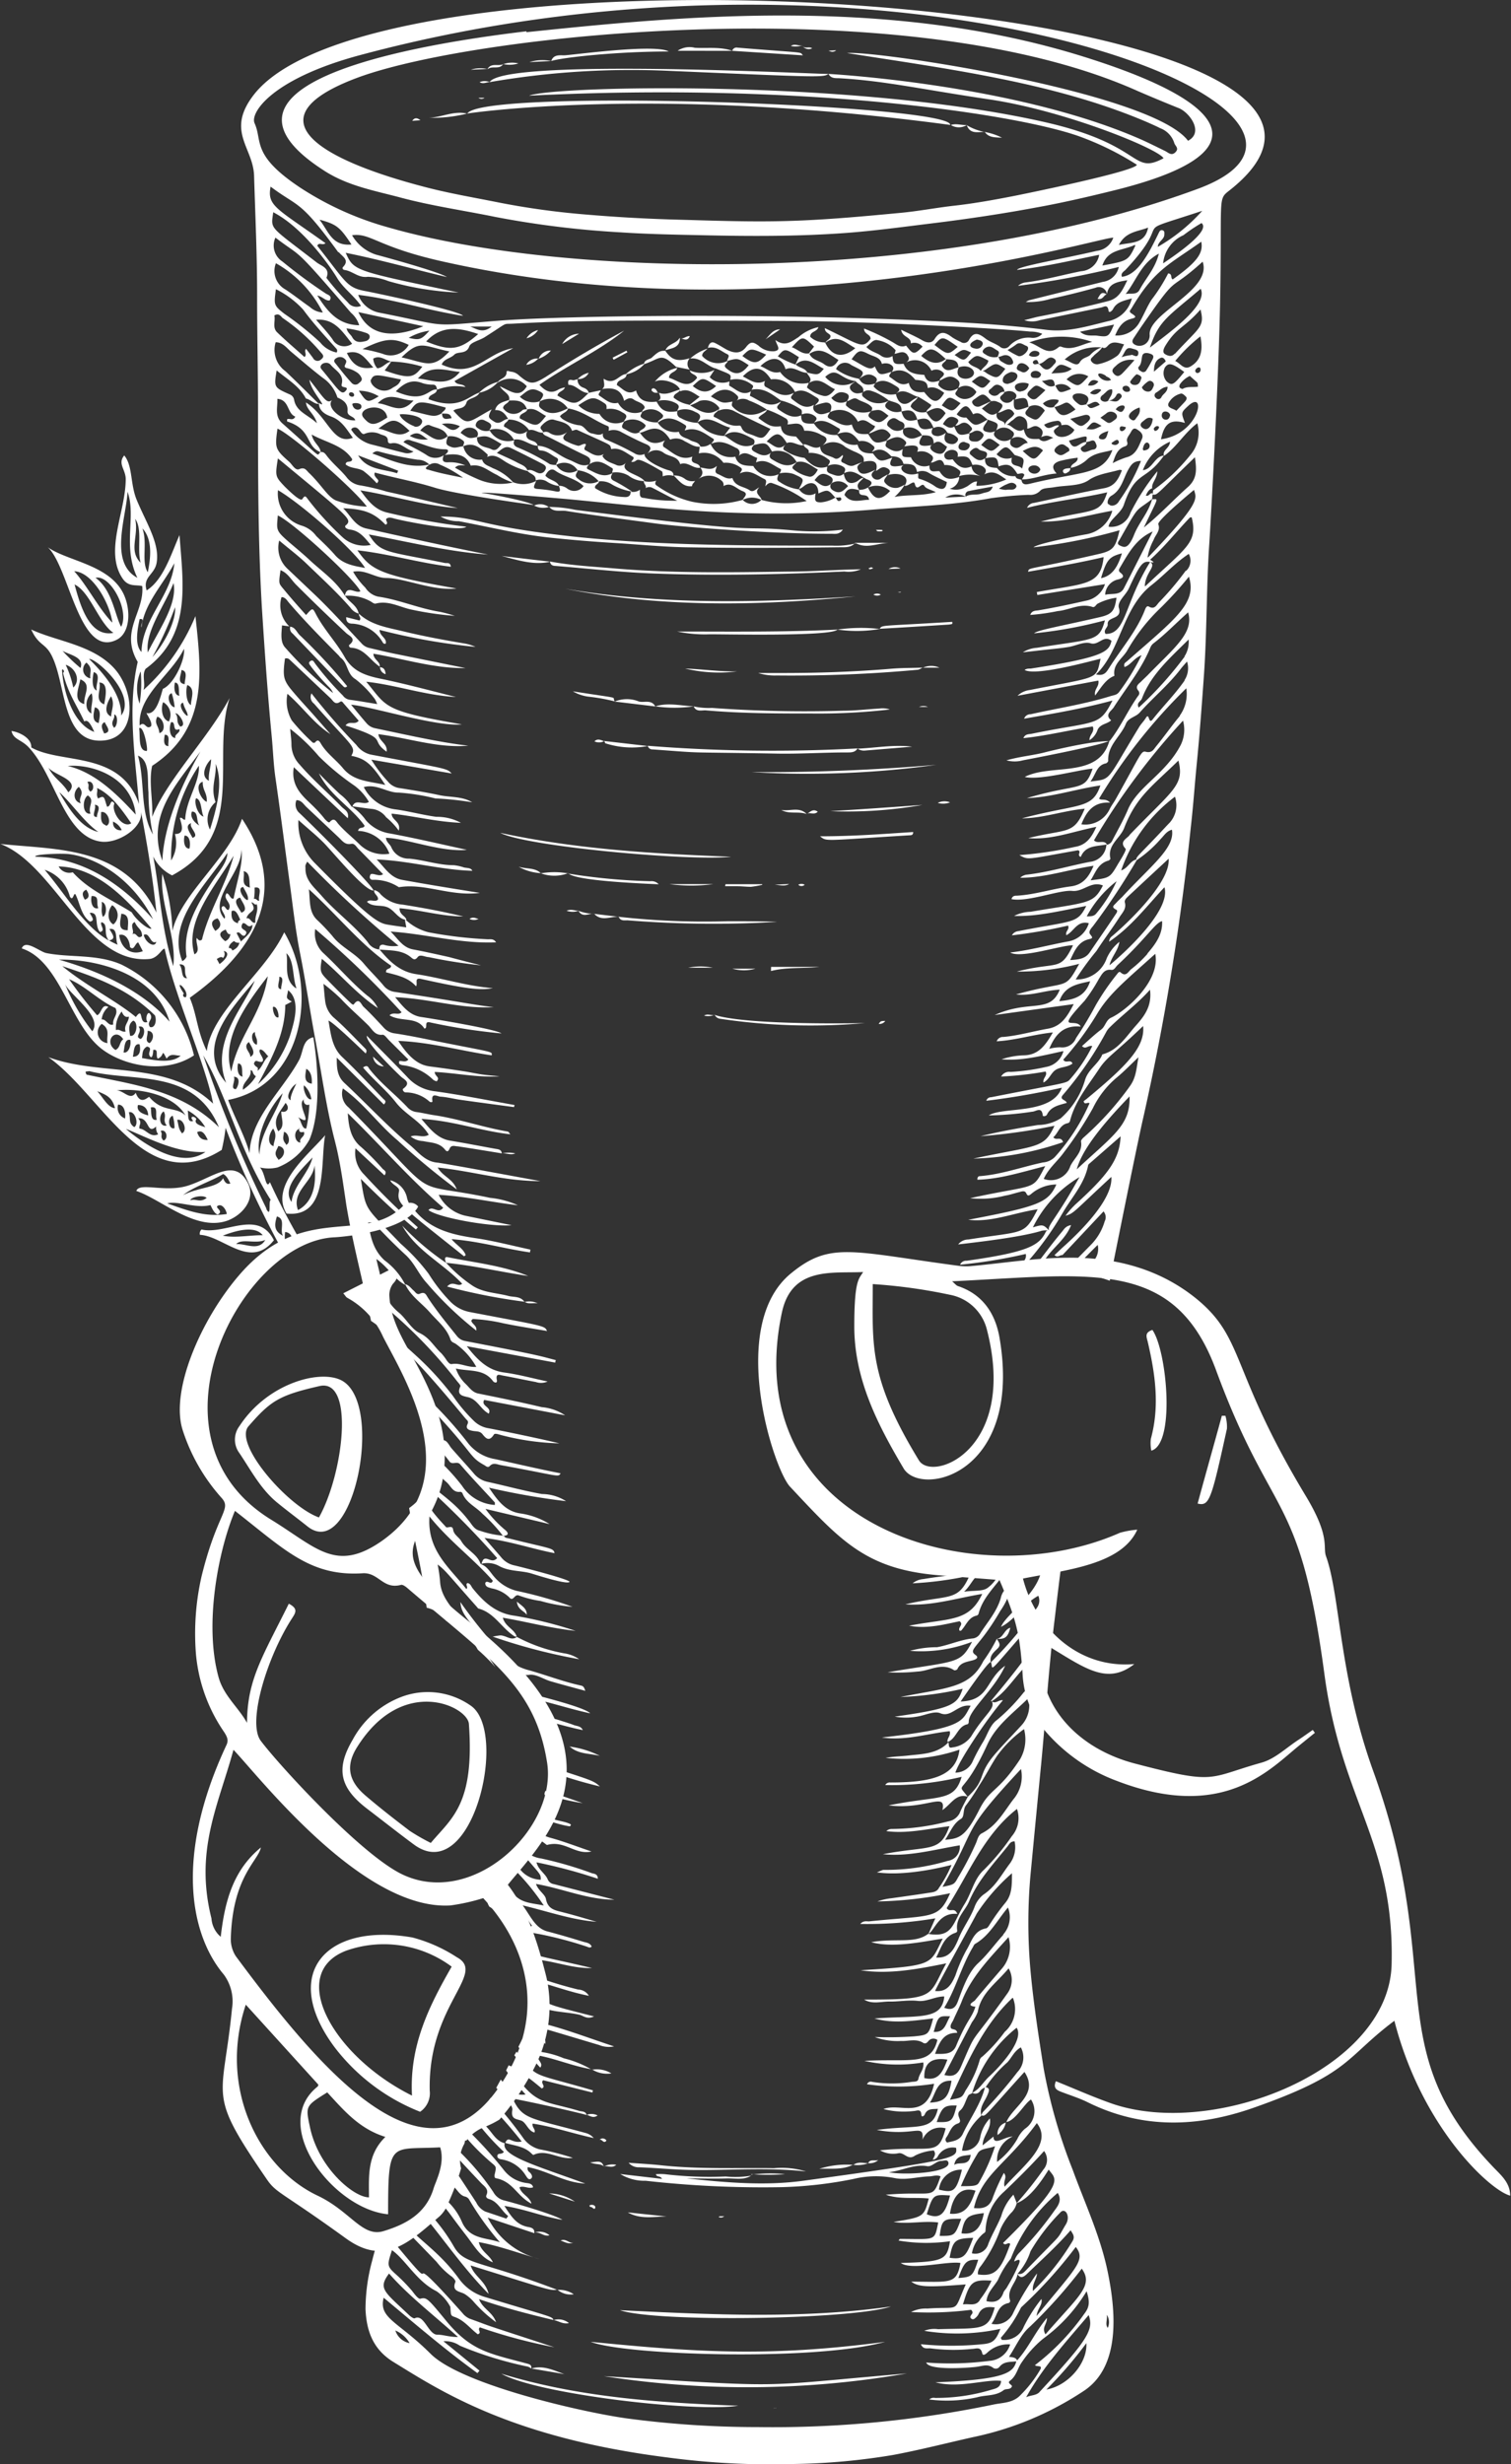 <?xml version="1.0" encoding="UTF-8"?> <svg xmlns="http://www.w3.org/2000/svg" viewBox="0 0 184 300" width="184" height="300" role="img"><rect x="0" y="0" width="184" height="300" fill="#333333" stroke="none"/><path d="M24.34 150.34a.69.69 0 0 1 .2-.65c2.86.69 6.92-2.51 8.81 1.31-2.87 3.62-6.14-.52-9.01-.66zm7.61 0c-1.09-1.3-3.82-.27-4.82.1 1.51.32 3.22-.07 4.87-.05zm.33.63c-1.17.52-2.87-.24-3.52.51 1.07-.14 2.68.91 3.52-.48zM3.8 76.64c3.07 1.45 7.45 1.84 10.08 4.7s2.81 8.48-1.3 8.82c-5.16.43-4.46-6.94-6.35-10.46-.77-1.43-1.54-1.11-2.43-3.06zm6.47 11.21c-.92-2-2-3.43-2.6-5.94.34-.15-.18-.69-.11-.21.18 2.55 1.34 6.47 3.92 7.41-.42-.96-.82-1.58-1.21-1.26zm0-2.14c-.13-1.14 1-2.38-.49-3-.16 1-.94 2.59.44 3zM8 80.94a12 12 0 0 1 .92 2.77c.96-.9.26-2.41-.92-2.77zm3.19 3.46c-.73.5-1 2-.05 2.47-.14-.87.29-1.55.02-2.47zm.36 1.71c-.07.47-.51 1.72.47 1.92.04-.46.48-1.72-.5-1.92zm1.22 1.8c-.61.28-.34.84-.08 1.39.95-.17.31-.83.05-1.39zM9.8 81.33c.51-1.33-1.37-1.61-2.19-2.09a22.46 22.46 0 0 0 2.19 2.09zm1.2 1.26c-.09-.91.34-1.14-.47-1.92a1.09 1.09 0 0 0 .47 1.92zM13.9 87c.16.58-.58.89 0 1.61.46-.28.48-1.61 0-1.61zm-.37-2.24c-.38.6-1.08 2 0 2.47.03-.78.47-1.48 0-2.45zm-1.44-1.66c.3.81-.67 2.15.6 2.66.1-.71.62-2.66-.6-2.66zm-.67-1.27c-.15.55-.32 2 .37 2.24-.24-.68.61-1.93-.37-2.24zm3.34 5.28c1.92-2.56-3.08-7-3.91-6.88 1.93 1.9 3.97 4.4 3.91 6.88z" fill="#fff" fill-rule="evenodd"></path><path d="M34.79 151.61a4.78 4.78 0 0 1-.07-1.61.89.89 0 0 1 .85.85c.19-.18.38-.35.59-.52-1.26-2.22-2.38-4.38-3.29-6.4-.53 1-.55-1.15-1.22-1.79a4.72 4.72 0 0 0 2.14 0 7.57 7.57 0 0 0 3.9-3.41c1.45-3.47 1-9.27.46-12.44-1.37.3-1.18 1.79-1.76 2.83-2 3.65-5.87 7-6 11.28-.56-2.07-1.84-4.36-2.61-6.48 9.14-1.78 11-13.39 6.83-20.41-2.35 5-8.81 9.57-9.43 14.46-1.24-2.63-1.16-4.29-2.07-6.49 7.62-5.45 12.41-12.72 6.36-21.79-1.59 4.76-7.47 9.21-8.47 13.64a25 25 0 0 0-1.23-6.93c-.38 3.48 1.78 7.75 1.33 11.22-1.48-4.65-1.59-8.88-2.44-13.34a5 5 0 0 0 2.3 2.3c9.29-5 4.67-14.39 7-21.59-2.6 4.87-7.63 9.94-9.43 14.47.12-2-.44-4.28 0-6.22 6.87-4.5 6-11.39 5.27-18.23a25 25 0 0 1-6.33 9c.27-.8-.22-1.84.26-2.58 5.62-4.12 4.56-10.3 4.13-16.28-1 2.24-1.94 5.43-4 6.73-.52-1.64.95-1.89 1.21-3.34.42-2.35-1.27-4.89-2.42-7.67-.81-1.95-.47-4.15-1.52-5.42-.84 1 .18 1.71.18 2.88 0 4-2.65 8.79-.37 12.12.72 1.06 1.66.7 2.38.91.29 3.22-2.77 5.42-.55 9.23-1.26 5.41-.34 11.41.16 17.3-2.26-6.55-9.49-4.8-13.12-6.89.06-1.18-1.54-1.89-2.41-2 .25 1.1 1.23 1 2.19 2.09 3.2 3.51 4.26 10.82 8.73 11.38 2.07.26 5.15-1.71 4.85-3.65.79 4.15 1.46 8.25 1.88 12.29-4-8.16-12.17-7.62-19-8.36 6.72 2.56 10.45 14.81 18.22 14 1.05-.16 1.52-1.41 1.79-1.22 1.3 6 5 14.09 5.89 18.84-5.62-5.35-13.53-3.25-20.06-5.66C12.5 133.37 17.66 145.9 27 140a21.59 21.59 0 0 0 .47-2.69 119.06 119.06 0 0 0 6.84 14.81c.15-.18.31-.35.48-.51zM21.3 101.54a4 4 0 0 1-.46 3.22 19.87 19.87 0 0 1 3.38-11.54c.11 2.08-1.56 4.11-1.67 6.57-.26.08-.37-.34-.65-.2.15.63.73 1.98-.6 1.95zm1.76 1.78c-.76 0-.7-1.26-.57-1.59.75.01.69 1.27.57 1.59zm.39-1.29c-.32-.7-1.06-1.52-.14-1.82-.44.45 1.12 1.52.14 1.79zm-.07-3.22c.83 0 .48 1.19.9 1.7-.65-.37-1.2-1.11-.9-1.7zm.5-1.62c.7.17.58 1.59.91 2.23-.72-.18-1.2-1.78-.91-2.23zM26.25 93c1 2.31.08 5.58-.68 8a2.74 2.74 0 0 1 .68-3.34c-.67-1.84.17-3.11 0-4.66zm-.55-.52c0 .89-.36 1.66-.26 2.58-1.12-.58-.35-2.06.26-2.62zm-.52 5.15c-.75-.3-1.56-2.13-.49-2.45-.04 1.07.54 1.29.49 2.41zm-.78-6.13c-2 3.57-4.42 8.57-4.63 13.29-2-5.52 1.72-9.28 4.63-13.29zm-8.87-31.63c1.09 3-.65 6.65 1.2 10.48-3.5-1.88-1.33-7.44-1.2-10.48zm.93 3.3c.92 1.29.2 3.61.66 5.34-1.5-1.51-.19-3.24-.66-5.34zm-8.14 33.3c-.73-1.26-1.73-1.66-2.42-3 .77.95 3.98 1.53 2.42 3zm-1.07 0c1.61 1.49 3 3.61 4.72 4.82-1.92-.45-3.38-2.41-4.72-4.79zm2.6 1.33c-.95-.21-1-1.41-.25-2 .83.91-.18 1.25.25 2.03zm.8-2.59c.67-.3 1 .91.35 1.17-.49-.47 0-.67-.35-1.14zm0 1.61c1 .62 0 1.32.37 2.24-1.02.16-1.02-1.78-.33-2.21zm1.13 2.65c-.77 0 0-1-.24-1.49.97.1.15 1.11.28 1.52zm1.1 1c-.73-.22-.55-1.07-.57-1.59.76-.23 1.41 1.4.61 1.67zm.85-.45a2 2 0 0 1 1.09 1.05.88.88 0 0 1-1.05-.97zm.16-2.26c-.48-.55-.35.45-.85.46-.38-1.08-.26-1.45-1.09-1-.31-.51 0-.83-.14-1.28 1.61.73 2.91 2.44 4.17 4.3-1.09.69-2.48-1.51-2.05-2.4zm-5.64-4.5c2.65-.26 7.75 1.12 8.28 5.92C14 96.41 11.4 94 8.25 93.26zm11.16-4c-.08-.94-.68-1.12-.26-2 .77.16 1.17 1.74.26 2zm1.11 1.58c-.77 0-.49-1.08-.46-1.38.75-.04.34 1.02.46 1.38zm-.65-5.35a1.76 1.76 0 0 1 .69 2.35c-.97-.31-.94-1.84-.69-2.35zm1.4.61c-.6 0-1.09-1.5-.36-1.7a8.48 8.48 0 0 1 .36 1.7zm0-3c.71 0 .43 1.18.58 1.6-.72-.02-.66-1.26-.54-1.6zm.05 6.75c-.79-.13-.7-1.5-.48-1.92.65-.12.06 1.25 1 .84.16.47-.65.62-.48 1.08zm.61-1.4c-.56-.65-.12-1-.57-1.6.37-.11 1.45 1.49.64 1.6zm.36-2.9c.23.9.51 1 .57 1.59-.29.11-1.37-1.48-.53-1.59zm.49-2.16c1.12.42.43 1.78.48 2.45-.59-.26-.69-1.84-.44-2.45zm-.32-.1c-1-.14-.33-1.27-.37-1.71.91.11.34 1.27.41 1.71zM22.4 79c.2 1.14-1.13 4.24-2.57 4.87-.31 1.05-.83 3.26-2 2.94.29.57.72 1.17.57 1.6-.64.54-.72-.72-1.39-.08-.23-3.73 3.85-6.14 5.39-9.33zm-4.54 12.43c-1.09 0-.76-1.91-.92-2.76.56-.45 1.14 2.76.92 2.76zm.7-11.43a44.61 44.61 0 0 0 2.76-6.07c.13 1.59-1.2 4.31-2.76 6.07zm-.56-.57c-.36-2.54 2.08-5.75 3.13-8.44.51 2.58-1.86 5.81-3.13 8.44zm0-9.76c-.84-1.26 0-3.53-.66-5.34 1.33 1.41.96 3.84.66 5.34zm-1 5.71c.76-.14.05.69.23 1 .34-2.91 2.63-5.22 4-7.81-.34 3.91-3.93 6.82-4 10.81-.89-.89-.46-2.88-.23-4zm.14 6.42a15.52 15.52 0 0 1-.14 3.87 5.42 5.42 0 0 1 .1-3.87zM16.8 92c1.49.61 1.12 2.77 1.28 4.47a24.83 24.83 0 0 0 .54 5.13c-1.62-2.82-.93-6.43-1.82-9.6zm-8.3 12c3.68.51 7.81 3.32 10.14 7.92-4.13-4.63-8.79-7.51-14.32-7.61-.32-.31 3.34-.45 4.18-.31zm4.74 10.5c-3-1.7-5.25-5.58-7.8-8.6a4.68 4.68 0 0 1 3.07 3.26c.43.73.47-.82.75-.13.47 1 .65 2.44 1.68 3.18.75-.12.13-.67 0-1.07 1.25-.09.48 1.48 1.23 2.33.78-.17-.07-.85.19-1.19.9.24.17 1.45.9 2.22 1-.17.36-.83.07-1.39 1.08-.19.67 1.25 1 1.91a7.65 7.65 0 0 1-1.09-.55zm-2.72-6.15c.36.52.41 1-.19 1.18-.33-.53-.4-.98.19-1.21zm.66.74c1 0 .48.75.79 1.48-.85.23-.97-1.08-.79-1.51zm1.2.72c.64.1.7 1.5.15 1.82-.29-.71-.05-1.23-.15-1.85zm1.45 2.75c-.85-.43-.71-1.79-.16-2.35a1.46 1.46 0 0 1 .16 2.32zm.68 1.28c.81-.24 1.28.67 1.32 1.46.5.53.61-.48 1-.56.19.35.38.71.56 1.07-1.39.54-2.67-.31-2.88-2zm.26-2.59c1.14.07.77 1.31.79 2-1.34.06-.86-1.15-.79-2.03zm1.63 1c.42.91.87.82.9 1.7-.59.54-.66-.55-1.19-.2.33-.41-.4-1.17.29-1.49zm-.35-1.17c-2.55-1.59-5.26-2.73-7.19-4.88a1.47 1.47 0 0 1-1.72-.71c4.51.12 8 3.59 11.31 7.57-.35.16-1.81-.97-2.4-1.97zm1.46 2.75c.71-.4.8 1.23 1.52.83-.16.82-1.33.11-1.52-.82zm9-2c.57.71.3 1.15-.29 1.51-.52-.69-.62-1.26.25-1.52zm.23 5.57c-.11-.22-.23-.43-.34-.64.29-.18.58-.35.75-.12a.67.67 0 0 0 .09-.86c1.01.22-.01 1.29-.54 1.61zm.76-4.2c.14.31.28.62.55.52a1 1 0 0 1-.63.87c-.58-.47-1-1.02.04-1.4zm.81 2.55c-.1-.26-.25-.35-.44-.31 0-.36.25-.63.63-.87a.69.69 0 0 0 .64.2c-.05.4-.33.73-.87.97zm1-3.77c-.27.09-.36.25-.32.43-.77-.19-.85-.79-.78-1.48.5-.27.79.48 1.05 1.07zm-.06-2.68c.32.69 1.06 1.51.14 1.82-.39-.7-1.12-1.52-.19-1.83zm.11 5.36c-.18-.36-.37-.71-.55-1.06.45-.33.55.49 1 .3.71-.81-.87-.52-.25-1.49.45-.14.6.73 1.18.18 0 .84-.74 1.41-1.43 2.06zm1.64-6.59c1.11-.18.38 1 .57 1.59-.26.08-.36-.34-.65-.2a6.34 6.34 0 0 0 .08-1.39zm.26 2c.26.85-.26 1.46-.16 2.26-.47.17-.62-.69-1.09-.52.28-1 1.38-.72.6-1.94.25-.04.39.38.64.23zm-.8-2c-1.2-.3-.63-1.16-.79-2 .93.18.62 1.48.78 2.02zm-.86-.09c.3.56.72 1.16.58 1.59-.35.13-1.43-1.46-.59-1.57zm-1.14 1.41c-.41.18-.51-.64-.87-.62-.51.75.77 1.14.25 2-.33.12-.4-.59-.75-.41-.43.34.58 1.13.24 1.49-2.09-2.29 2.15-5.56 2.06-8.4.28 1.55-.61 4.12-.94 5.96zm-3.86 5c-.31.27-.48 0-.64-.2-.19.66.53 1.59-.28 2-1.27-4.06 2.57-8.31 4.77-12-.92 3.58-3.03 6.72-3.86 10.24zm3.09-10.57c0 1.18-1 2.23-1.75 3.36-1.73 2.64-3.76 5.78-3.22 9.29a1.09 1.09 0 0 1-.52.55c-1.94-4.82 2.8-9.14 5.48-13.16zm-5.07 17.58c-.29.09-.44-.3-.22-.42-1.5-2.24.79-.35.21.46zm-.73-4c1.07.06.34.87.89 1.7-.78.05-.48-1.1-.9-1.61zm11.43 22.15c-.93-.3-.49-1.68-.05-2.14.59.98.01 1.51.04 2.23zm.57 1.59c-.66-.74-.16-1.11 0-1.61.99.13.87 1.29-.01 1.7zm.93-1.84c-.56-.65-.24-1-.25-1.49.58.05.91 1.41.24 1.58zm2.47-9.17c.55.27.73 1 .68 1.81-.97-.14-.82-.94-.69-1.72zm-.28 2a2.73 2.73 0 0 1 .9 1.7c-.55.17-1.01-1.23-.91-1.57zm0 1.61c-.13.43.14.94.66.74a16.43 16.43 0 0 1-.37 2.9c-.52.16-.63-1-1-1.37 2.14 1.38-.3-1.52.7-2.14zm-.56 3.55c-.08.43 0 .64.55.52.26.56-.67.75-.41 1.3-.74-.01-.92-1.45-.11-1.69zM36 132c.36-.48-.75 1.35-.6 1.95-.72-.29.02-1.57.6-1.95zm-1.75 3.37c0 .82.51 1.81-.37 2.36-.79-1.48.27-2.39.89-3.45.6.63.13 1.25-.49 1.05zm.17-2.26c-.77 2.54-2.71 4.72-2.83 7.46-.47-2.26.96-5.42 2.86-7.5zm-5.69-.51c-.78 0 0-1-.25-1.5.91.02.52 1.15.28 1.46zm.25-3.12c.71 0 .42 1.18.57 1.6-.73-.08-.66-1.3-.55-1.64zm.61 3.21c-.17-.94 1.12-1.43.91-2.38.41 0 .11.34.66.73a5.08 5.08 0 0 1-1.54 1.61zm.87-4c.16-.48-1-1.2-.15-1.82.39.67.91 1.43.18 1.79zm.58-3c0 .58.37.7.24 1.49-.55-.01-.88-1.37-.21-1.53zm5-5.37c-1.58-1.08-.89-3-1.17-4.26.97.84.74 2.94 1.22 4.22zm-1.35 2.07l.85-.45c-.87-.45-.57-.49-.46-1.38 1.58 1.25.73 3.91.23 5.56a14.39 14.39 0 0 1-3.89 5.88c1.63-3.08 3.3-6.11 3.32-9.65zm-.69-3.46c.74 0 .15 1.1.25 1.5-.72-.01-.13-1.09-.25-1.5zm-.77 3.66c.52-.15.76 1 .67 1.28-.5.13-.74-1.04-.65-1.28zm-1.86 7.77c.13-.61-.17-.26-.45-.85.21-.66.46-.13 1-.24.43-.34-.59-1.13-.25-1.49.41 0 .67.52 1 .83-.6.54-.67 1.23-1.28 1.75zm-3.22.07c-1.22-4 1.84-8.18 4.46-11.57-.76 4.79-3.61 7.2-4.44 11.57zm2.86-11c-1.4 3.35-5.4 7.44-3.47 12.41-3.79-4.36.59-8.97 3.46-12.41zm-19.2 13.41c1 .42 1.86.68 2.19 2.09-.9-.1-1.46-1.34-2.17-2.09zm6.34.71c-.26.12-1.08 1-1.62-.5-.69 1-1.43-.29-2.34-.29 2.55-.31 6.9.41 8.4 3.05-1.19-1.14-2.77-.31-4.42-2.26zm4 4.41c-.49-.62-.38-1.06-.58-1.59.71-.31 1.35 1.31.56 1.63zm-.88-.62c-.68.31-1-1.21-.24-1.5a5.09 5.09 0 0 1 .22 1.5zm-1.7.36c.67-.3 1 .91.35 1.17-.52-.51-.02-.71-.37-1.17zm.37-2.37c.39.65-.19 1 .36 1.71-.98.22-.99-1.35-.38-1.71zm-3.09.82c1.38-.1 1 2.08 2.17 1a1.31 1.31 0 0 0 .24.95c-1 .46-1.46-.64-2.27-.69-.14-.41.38-.68-.16-1.26zm0-1.61c.73 0 1.16.5 1.2 1.26-.55-.14-1.49-.44-1.25-1.26zm2.29 1.78c-.88.25-.68-1-.78-1.49 1-.2.5.92.73 1.49zm-2.77.92c-.8-.53-.4-1-.68-1.81.72-.28 1.31 1.47.63 1.81zm-1.09-1.05a1.37 1.37 0 0 1-.9-1.7c.81-.01.94 1.07.85 1.7zm.13 1.28c2.48 1 6.17 3 9.61 2.78-2.87 2.02-7.02-.58-9.66-2.78zm8.13-1c-.79.27-.56-.75-.68-1.27a5.56 5.56 0 0 1 2.14 2.05c-.32-.15-1.51-.37-1.09-1-.17-.37-.91-.43-.42.18zm.46 1.38c.64-.36 1 .31 1.3.94-.6.02-1.07-.17-1.3-.98zm-13.45-7c-.3-.54 0-.34.31-.44 5.44 1.39 12.75-.41 15.8 6.83-4.66-4.58-10.51-5.19-16.16-6.41zm21.91 16.33a157.9 157.9 0 0 1-7.71-18.69c3.06 5.26 4.34 11.5 8.22 17.61-.32.07.12 2.32-.56 1.06zm1.31.94c1.05.33.25 1.6.69 2.34-1.2-.62-1.01-1.46-.74-2.36z" fill="#fff" fill-rule="evenodd"></path><path d="M22.76 123.26c.83 3 1.59 1.86 0 0zm6.76 5.1c0 2.11 1.64 1.09 0 0zm1.3-23.18c.4 2.89 1.3 1.68 0 0zM16.6 145c.37-1.12 3.61.27 6.42-.69 3-1 5.58-3.39 7.17-.26.95 1.85-.55 3.82-2.46 4.55-3.87 1.4-8.11-2.6-11.13-3.6zm11 2.86c.08-.26-.46-1.42-1.09-1.05-.4.24.8.63 0 1.07-.37-.12-.63-.62-.88-1.16-1.8.46-4.08-.57-5.26-.2 2.3.79 4.56 1.72 7.23 1.29zm-.42-4.39c.2.51.47.77.87.62-.25-.53-.5-1-.88-1.15-1.41.87-3.63 1.55-4.87 2.57 1.98-1.03 4.25-.86 4.88-2.09zm-2 2.4c-.4-.46-1.95-.13-2 .27.7-.26 1.16.37 2.02-.32zm-22.53-30.4c.43-1.15 2.17.4 3 .57 2.93.58 6.18.09 9.14 1.4a16.61 16.61 0 0 1 8.83 11.05c-3.51 2.35-8.58 1.29-11.27-.81-3.87-3.02-5.02-10.68-9.7-12.21zm8.59 10.09c1.34-1.8-2.89-4.54-3.35-5.82a23.7 23.7 0 0 0 3.35 5.82zm1.85 1.44c-.16-.86.39-1.69-.7-2.34a1.32 1.32 0 0 0 .7 2.34zm-1.26-3.4c.55-.2.54-1.47 1.37-1a2.27 2.27 0 0 0-.82 1.52c.56-.08.8.85 1.41.61-.14-.75.68-1.21.27-2-2-.88-3.66-2.69-5.65-3.51a51.5 51.5 0 0 0 3.42 4.4zm4.72.21c1-1.36.27 1 1.41.62-.32-.37 0-1.39.3-1 .51.69-.47.92 0 1.61.63.18.85-.78.61-1.41-3.35-3.32-7.31-4.68-11.28-6 2.85 2.37 6.63 4.25 8.96 6.2zm4.09.55c-1.82-6.1-9.4-7.61-13.46-7.52 4.75 1.35 10.08 3.68 13.46 7.54zm-6.56 3.47c.62-.33.42-.92.93-1.3-1.01-1.53-2.41.39-.93 1.32zm1.79-1.22c-.75-.18-.69 1-.83 1.52.62.16.96-.88.83-1.5zm-.56-1c-.3-.75.4-1.18.38-1.84-.39.15-.67-.11-.87-.62a3.21 3.21 0 0 0-.7 2.27c.47-.2.72.32 1.19.16zm1.69 1.54c-.75-.18-.69 1-.82 1.51.82-.01.99-.66.82-1.51zm5 1.38c-.71 0-1.2-.36-1.71.36-.7-1.34-.19-.35-1.07 0-.32-.31.16-1.21-.56-1.06 0 .22-.08 1.23-.41.76s.44-1-.35-1.17c-.61.34-.53.89-.61 1.4 1.38.23 3.59.73 4.71-.29zm-5.78-4.26c-.67.44-.47 1.15-.38 1.83.77.21 1.07-1.61.4-1.83zm.91 2.23c.55-.35.66-1.74-.25-1.5.54.68-.61 1.23.27 1.5zm1.08.51c.59-.48.59-1.51-.24-1.5.08.54-.42 1.29.26 1.49zm21.39 11.2c-.64 3.15.48 10.09-4.71 9.54-2.08-3.49 2.8-7.28 4.71-9.54zm-1.54 2.71c-1.4 1.52-3.79 3.68-2.56 5.42.25-1.99 2.08-3.49 2.56-5.42zm.23 1c-.19 2-2.85 3.14-2 5.41 2.28-1.22 2.16-4.1 2-5.45zM5.82 66.63c2.31 1.63 7.1 2.08 9 5.26 1.13 1.87 1.2 5.1-.61 6-4.56 2.3-5.78-8.89-8.39-11.26zm8 10.43c-1.81-1.22-2.84-5-4.74-5.9.72 2.69 1.85 6.41 4.7 5.9zm-.14-1.29c-.35-2.46-2.48-6.13-4.64-6.22 1.6 1.78 2.96 4.51 4.6 6.22zm1.09.51c1-2-1.34-6.35-3.14-5.93 2 1.39 2.37 4.55 3.1 5.93z" fill="#fff" fill-rule="evenodd"></path><g fill="#fff"><path d="M56.55 261l.09-.39h.16a5 5 0 0 1 2.29-1.68 11.67 11.67 0 0 0 1.73-.87 31.34 31.34 0 0 0 4.32-6.45 16.21 16.21 0 0 0 1.41-10.84c-1-4-2.18-8-4.71-11.3 4.59-5.63 15.66-15.93-4.61-31.95-14-11.1-2.49-9-3.1-21.09-.21-4-1.93-7.68-3.88-11.19-1.29-2.32-2.66-4.62-2.83-7.36a2.32 2.32 0 0 1 .44-1.59c.9-.92.32-1.45 0-1.9l-6.06 3.07c.23.26.33.46.49.55a10 10 0 0 1 4.34 4.71c2.51 4.94 10.47 17.33-.06 24.84-5.67 4-8 .86-13.62-2.58-16.15-10-3.49-33.9 7.82-34.34 1.08-.05 8.57-.74 10.15-3.74a1.22 1.22 0 0 0-1.91 0c-4.75 4.69-12.21-.72-20 8.48-4.57 5.37-8.27 13.9-6.78 18.69a22.79 22.79 0 0 0 4.77 8.32c1.24 1.4-.56 1.81-2.46 9.55a31.38 31.38 0 0 0-.69 9.3 19.83 19.83 0 0 0 3.43 9.62c.36.56.59 1 .29 1.61-6.45 13.81-4.25 23.29-.32 27.93a5.49 5.49 0 0 1 1 4.16c-1.11 11.37-3.15 10 4.22 20.74 1.21 1.77 1.63 1.42 9.63 7.21 4.74 3.44 7.68.54 11.44-2.68a4 4 0 0 0 1-1.51 31.09 31.09 0 0 0 1.61-4.32 3.93 3.93 0 0 1 .4-3zm-29.94-56.82c-1.81-6.57.05-15.62 2-20.23 6 4.67 9.13 8 15.51 7.6 2-.15 2.48 2 4.71 1.41.23-.06.61.24.85.45 9.93 8.52 15.46 11.81 16.94 21.18 1.26 8-9 17.74-17.63 13.62-5-2.38-15-13.29-17.24-16.27-1.68-2.25.8-10.31 3.87-15 .43-.67.64-1.11-.45-1.69-3.25 6.54-5.06 9.26-5.09 14.51-1.08-1.94-2.85-3.3-3.47-5.58zm26.17 62.33c-.94 3-3.35 4.31-6.11 5.14-2.56.76-4-2.44-8-4.33-7.2-3.42-12.1-13.15-8.74-23.25l8.83 9.73s0 .2-.12.27c-5.86 4.74 2 14.91 8.62 15.52 0-9.16.26-7.82 6.34-8.15.65 2.03-.6 4.24-.82 5.07zm-12.93-11.76c2 2.16 3.87 4.43 7.08 5.42-2.25 2.2-2 4.79-2 7.36-1.89 0-6.22-3.67-7.21-8.66-.53-2.47-.49-2.48 2.13-4.12zm-11.14-16.59a3.8 3.8 0 0 1-.6-2.23c.23-7.49 3.35-9.37 3.66-11-3.44 2.81-4.41 6.68-4.89 10.88a3.23 3.23 0 0 1-1.13-2.24c-2.07-8.27.82-13.72 2.68-20.53 3.07 3.19 15.69 19.59 26.41 18.95a24.27 24.27 0 0 0 4-.89c5.51 5.94 7.26 13.68 3.08 21.16-9 16.02-22.14.85-33.21-14.1zm90.82 45.2a13.69 13.69 0 0 0 3.84-.6q-1.96.36-3.84.6zm18.96-97.12c-1.94 4.29-8.61 4.89-13.92 5.95 1.58 6.14 6.84 11 13.56 10.41-3.53 2.77-6.36.21-11.4-2.74-.8 8.14 5 13.18 11.5 14.86 10 2.62 8.77 1.74 15.4-.12 1.64-.46 3-1.81 4.51-2.79.58-.38 1.14-.79 1.72-1.19.08.12.17.23.26.35l-2 1.62c-3.54 2.88-9.2 9.15-22 4.28a21.25 21.25 0 0 1-9.16-6.5 11.61 11.61 0 0 1-2.44-6.63c-.34-4.83-.71-6.46-2.81-11.37-2.49-.2-5-.38-7.5-.59-8.83-.75-11.91-4.27-18-10.77-2-2.09-7.71-19.64.14-26 4.78-3.91 7.37-2.62 20.5-.88a7.07 7.07 0 0 0 1.59 0c3.9-.36 7.79-1 11.69-1 5.69-.06 11.08 1.35 15.57 5 5.95 4.87 4.06 8.69 13.35 24.07 3 5 2 6.13 2.43 7.29 1.73 4.83 1.59 14.65 5.74 26.13 8.94 24.74.54 33.6 14.74 48.35.89.92 1.94 1.83 1.94 3.35-2.44-.62-10.79-8.3-14.1-21.29-6.08 4.56-5.23 6.41-17.2 10.61-6.77 2.37-13.5 2.59-20.11-.67-1-.5-2.09-.84-3.14-1.24-.59-.22-1.16-.44-.77-1.34 2.26.91 4.48 1.9 6.75 2.7 12.44 4.36 33.81-4.06 34.13-16.91.37-15-6.1-19.69-8.2-35.49-3-22.26-6.32-18.37-13.1-36.66-5.04-13.95-15.16-11.84-32.22-11.03.34.28.5.51.71.58 3 1 4.56 3.32 5.07 6.32 2.83 16.64-9.59 19.42-11.69 15.87-3.17-5.35-6-10.85-6-17.29 0-5.84.62-5.78 1.07-6.61-3.71.18-8.69-.71-9.89 4.95-5.46 25.76 23.28 34.71 41.16 26.8a10.68 10.68 0 0 1 2.12-.38zm-32.21-29.9c0 7.41-.59 11.29 5.62 21.46 1.65 2.7 12-1.29 8.3-15.83a5.72 5.72 0 0 0-4.53-4.33 65.1 65.1 0 0 0-9.39-1.3z" fill-rule="evenodd"></path><path d="M37.48 185.87c-1.25-1-2.51-1.93-3.73-2.93-2-1.64-3.17-3.9-4.58-6a2.75 2.75 0 0 1 0-3.33c3.41-5.2 9.78-6.91 12.41-5.55 5.32 2.78 1.42 22.1-4.1 17.81zm1.36-1.12c3-5.35 4.36-16.94.09-16-5 1.13-6 1.84-8.67 4.9-1.86 2.13 4.81 9.77 8.58 11.1zm101.49-22.83c1.76 2.46 2.84 13.89-.13 14.7a4.7 4.7 0 0 1-.06-1.43c1.1-4 .54-7.9-.37-11.8-.15-.62-.42-1.14.56-1.47zm5.51 21.14c1-3.69 2-7.19 2.95-10.69h.43a4.79 4.79 0 0 1 .19 1.57c-1.91 8.68-2.13 9.47-3.57 9.12zM50.4 224.57c-1.92-1.42-3.79-2.9-5.69-4.35-3.42-2.61-3.8-4.94-1.76-8.41a11.3 11.3 0 0 1 5.65-5.1 9.1 9.1 0 0 1 8.69.93c4.71 3.12.22 22.18-6.89 16.93zm2.06-.19c2.5-3 5.35-4.66 4.64-14.49-.15-2.15-8.11-6-13.63 2.85-1.42 2.27-1 4.12 1 5.84 1.76 1.51 3.6 2.94 5.44 4.34a25.48 25.48 0 0 0 2.55 1.46zm-1.3 32.73a24.32 24.32 0 0 1-10.44-7.89c-6.59-8.88-1.13-15.18 9.5-13.33a18.57 18.57 0 0 1 5.42 2.41c3.68 2-3.56 5.82-3.31 16.24a2.73 2.73 0 0 1-1.17 2.57zM55 239.44a13.84 13.84 0 0 0-12.83-1.95c-7.3 2.78-1.59 12.89 8 17.65-.33-6.14 2.11-10.94 4.83-15.7z" fill-rule="evenodd"></path><g><path d="M126.52 189.78c-.38.08-.77.17-1.16.23a7.32 7.32 0 0 0-2.08 2.88 21.6 21.6 0 0 0 3.24-3.11zm-9.65 8.77c.08 0 .19 0 .24-.1.56-.62.84-1.54 1.82-1.75a.37.37 0 0 0 .23-.21c.61-2.43 2.77-3.88 3.79-6 0-.07.07-.13.1-.19h-1a3.06 3.06 0 0 0-.15.49 4.23 4.23 0 0 1-1.63 2.53c-.58.45-1.64.3-2.87.47 1-.94 1.19-2.06 2.35-2.3.15 0 .4-.16.4-.24a2.3 2.3 0 0 1 .16-1h-.68c-1.6 1.63-2.78 1.27-7.18 2a2.41 2.41 0 0 0-1.32.52 41.94 41.94 0 0 0 6.93-.93c-1.44 3.26-2.48 2.24-7.81 3.49 3.16.23 6.17-.74 9.36-1.27-1.63 3.45-3.87 2.91-8.91 3.87 2.22.44 4.48-.21 6.15-.54.57.4-.29.78.02 1.16zM129.29 150c-1.83 2.21-2.6 3.42-3.32 4.15h.74a7.37 7.37 0 0 0 .47-.67c.91-1.51 2.54-2.51 3.25-4.32-.71.11-.89.57-1.14.84zm-18.19 39.36c.91-.06 1.8-.16 2.67-.29l-.89-.31-.43.06a1.6 1.6 0 0 0-1.35.54z"></path><path d="M30.89 11.56c-3.41 4.42-.06 6.37.05 9.83.15 4.95.38 9.91.37 14.87 0 4.53.11 9.05.11 13.58 0 8.1 0 16.2.48 24.29.33 5.12.68 10.24 1.17 15.34.17 1.71.22 3.44.46 5.15.62 4.26 1.16 8.54 1.74 12.81.39 2.83.69 5.68 1.24 8.48.69 3.43 1.19 6.9 1.83 10.34.8 4.24 1.37 8.53 2.45 12.71.66 2.57 1 5.2 1.39 7.8.79 4.74 2.06 9.37 3 14.06a12.44 12.44 0 0 1 3.12 2.92c1.7.73 7.87 8.38 8.42 9 .16.19.38.3.21.65-.28.59.18.73.63.82s.87 0 1.19.4c.43.55.84.93 1.39.05.13-.21.61 0 .92.07a30.79 30.79 0 0 0 7.06 1c-2.41-.58-6.76-1.49-8.8-1.87a3.27 3.27 0 0 1-1.66-.91 19.58 19.58 0 0 1-2.51-3c-5.3-6.87-7.47-5.82-7.82-10.48a59.14 59.14 0 0 1 8.22 8.55c.18.26.58.62.51.77-.49 1.07.26 1.16.94 1.32 1.15.27 1.53 1.49 2.52 2 .41-.82-1-.89-.56-1.67l9.86 1.88a6.05 6.05 0 0 0-2.86-1c-2.56-.61-5.15-1.14-7.73-1.66-.72-.15-1.06-.72-1.51-1.15a4.65 4.65 0 0 1-1.21-1.89c1.67.38 3.39 0 4.52 1.53.13.18.57.34.47-.15-.17-.88.41-.57.75-.52 1.33.24 2.65.53 4 .78a1.94 1.94 0 0 0 1.43-.06c-1.84-.39-3.52-.86-5.24-1.09-2-.26-3.25-1.47-4.6-3.21l10.78 2c0-.1 0-.19.08-.3-2-.51-1.46-.49-11-2.32a1.65 1.65 0 0 1-1.07-.63c-1.21-1.51-2.43-3-3.5-4.62-.24-.36-.35-.81-1-.52-.38.18-.55-.22-.79-.41s-.53-.65-1-.74c.67 1.44 2 2.28 3 3.42s2.05 1.92 2.51 3.29c.13.39.47.4.71.59a8.55 8.55 0 0 1 2.44 2.76c-1.08.08-2-.52-2.94-.35-.31.06-.47-.21-.64-.41a6.85 6.85 0 0 0-.68-.9c-.88-.79-1.4-1.87-2.62-2.45-1-.46-1.62-1.7-2.51-2.47a6.09 6.09 0 0 1-2.23-4c-.09-.78-.33-1.55-.55-2.55 1.47 1 2.16 2.46 3.54 3.16a8.4 8.4 0 0 0-2.54-3c-1.41-1.29-1.71-2.9-2-4.6.86-.14.92.57 4.63 4 1.05 1 1.54 2.31 2.49 3.34A42.14 42.14 0 0 0 58 162c.1-.64-.55-.78-.61-1.23.08-.06.15-.19.22-.18a20.91 20.91 0 0 1 3.68.52c1.73.36 3.48.62 5.32.94-.28-.67-.35-.58-9.3-2.29a4.48 4.48 0 0 1-2.52-1.34 20.07 20.07 0 0 1-2.59-3.33 24 24 0 0 0-3.41-3.67c-4.46-4.65-4.19-3.89-4.85-7.89 2.32 2.32 4.45 4.31 6.7 6.16l.24-.26a88.36 88.36 0 0 1-6.54-6.43 3.7 3.7 0 0 1-1.05-3.19l3.53 3.29c.36-.48-.07-.63-.23-.8a29.69 29.69 0 0 0-2.59-2.63c-1.24-1-1.53-2.35-1.65-4.13 4.05 3.94 7.54 8 11.62 11.5-.61.83-1.28-.32-1.79.29 1.15.9 7.52 2.08 10.11 1.84l-5.7-1.17a4.84 4.84 0 0 1-3.17-2.53c3.26.18 6.42.9 9.64 1.27a10.8 10.8 0 0 0-3.37-.9c-10.46-2.19-5.54.89-17.23-11a2.14 2.14 0 0 1-.71-2.32c2.55 1.8 4.31 4.35 6.63 6.29a89 89 0 0 0 7.24 6c-.48-1.32-1.68-1.53-2.32-2.66 4.26.44 8.15 1.67 12.52 1.65-.11 0-11.64-2.16-12.57-2.25-1.49-.13-2.33-1.3-3.33-2.14-2.81-2.36-5.3-5.06-8-7.58-.84-.8-.92-1.75-.91-3.06l5.73 5.7c.41-.39.07-.55-.08-.7-1.64-1.7-3.26-3.44-5-5.09-1.24-1.19-1.36-2.73-1.66-4.42.57.18 3.85 3.35 4.53 4 .23-.4 0-.53-.12-.67-1.22-1.22-2.39-2.5-3.69-3.63a3.16 3.16 0 0 1-1.12-2.06c-.08-.62-.13-1.26-.21-2.12a24.21 24.21 0 0 1 2.08 1.78c1.07 1.16 2.26 2.17 3.37 3.27.51.51.81 1.27 1.77 1.15.21 0 .49.38.71.62l2.41 2.4c-.38.42-.78.1-1.13.2v.31a1 1 0 0 0 .45.18 6.36 6.36 0 0 1 3.71 1.78 1.22 1.22 0 0 0 .42.18c.47-.52-.25-.6-.24-1.14 2.59.13 5.2.7 7.89.53-.73-.08-1.46-.12-2.19-.23s-1.48-.28-2.23-.39c-1.33-.21-2.66-.4-4-.57-1-.13-2.25-.53-3.91-3.12 3.88.15 7.58 1.2 11.37 1.76.05-.52.39-.29-7.31-1.84-1.48-.31-3-.61-4.46-.83a2.18 2.18 0 0 1-1.38-.71c-.8-.87-1.61-1.74-2.47-2.55-.27-.26-.51-1.18-1.16-.29-.1.15-.35-.12-.5-.26-1-.95-1.92-1.89-2.86-2.85-.76-.79-.78-1-.54-2.42 2.29 1.89 4.14 4.2 6.82 6a4 4 0 0 0-1.28-1.52c-1.93-1.58-3.52-3.49-5.34-5.17a3.23 3.23 0 0 1-1-2.94 115.36 115.36 0 0 1 10.51 10.13c-.39.42-.95-.09-1.47.37 1.38.85 3.32.11 4.25 1.62.52-.06-.18-1 .79-.73a72.06 72.06 0 0 0 8.6 1.32c-.76-.56-9.12-1.91-9.8-2-1.37-.22-2.12-1.16-3.15-2.41 4.22.17 8 1.45 12 1.21-2.61-.29-3.47-.57-12.08-1.86a2.06 2.06 0 0 1-1.35-.79c-.76-.91-1.62-1.73-2.38-2.64-1.11-1.33-2.79-2-3.85-3.39a25.32 25.32 0 0 0-1.91-2c-.92-.95-.78-2.16-.93-3.67 3.55 3.23 6.34 6.81 10 9.3 0 .51-.66.23-.61.81 1.27.34 2.66.58 3.65 1.7.25-.36-.28-1.09.64-.89 6 1.34 7.32 1.36 8.72 1.12-3.19-.25-6.23-1.24-9.36-1.71-2-.3-3.26-1.58-4.44-3h-.02a1.8 1.8 0 0 1-1.41-.88c-1.68-2.1-3.9-3.66-5.65-5.68-.86-1-2-1.85-1.94-3.37a1.13 1.13 0 0 1 0-.32 2.06 2.06 0 0 1 .22-.44 130.7 130.7 0 0 0 11.11 10.24 4 4 0 0 1-1.86-.14c-.49 0-.45.3-.49.59 1.35.15 2.77 0 3.92 1 .25.21.45.33.76-.07s.91 0 1.35 0a60.76 60.76 0 0 0 6.37 1c-1.29-.32-2.57-.65-3.87-1-1.47-.33-2.95-.66-4.43-.94-1.29-.25-1.85-1.35-2.72-2.17 4.3.28 8.47 1.5 12.85 1.31-.29-.45-.64-.37-1-.37a51.38 51.38 0 0 1-7.21-.85 6.35 6.35 0 0 1-2.88-1.6c0 .3.1.61.15 1-.69-.1-1.38-.19-2.06-.3-1.24-.19-2-.35-9.17-7.63a6.89 6.89 0 0 1-1.9-5.14c1.25 1.13 2.36 2 3.3 3 1.64 1.78 4.85 5.64 5.85 5.58-.2-.67-6.47-7-9-9.41a1.37 1.37 0 0 1-.39-1.59c.6 0 .85.48 1.19.81l4 3.77c.41.4.75.89 1.48.74.41-.09.63.38.88.62 1 1 1.94 2 3 3.07-.33.25-.73.08-1.11 0s-.44 0-.5.26a.33.33 0 0 0 .33.43 5.49 5.49 0 0 1 3.2.9c3.22-.53 6.27 1.16 9.87.69-6.34-1-9.44-1.58-9.44-1.58-1.47-.25-2.15-1.52-3.14-2.49 4 .16 7.76 1.27 11.66 1.38-.17-.37-.59-.32-1-.4a5.71 5.71 0 0 0-1.26-.28c-1.85 0-3.6-.63-5.43-.8a2.27 2.27 0 0 1-2.17-1.37c-.15-.39-.62-.61-.66-1.17 2.53.09 6.77 1.78 9.85 1.47-3.13-.68-6.25-1.42-9.4-2a4.8 4.8 0 0 1-2.89-1.6 6.89 6.89 0 0 0-1.67-1.65h-.07a5.83 5.83 0 0 0-1.41-1.52c-.89-.82-1.73-1.67-2.57-2.54 1.26 2.64 3.93 4.09 5.56 6.37-.13.42-.67.06-.8.63a4.23 4.23 0 0 1 3.82 2.78 4.16 4.16 0 0 1-3.58-1.08c-.88-.88-1.87-1.64-2.68-2.59-.23-.27-.47-.8-1-.19-.13.16-.44-.19-.62-.37-.54-.71-1.21-1.38-1.87-2.01-1.21-1.12-2.23-2.32-1.89-4.29l6.57 6.21c.19-.82-.42-1.05-.74-1.38-1.68-1.74-3.53-3.3-5.12-5.15a3.58 3.58 0 0 1-1-2.44c0-.57-.09-1.14-.15-1.91a22.92 22.92 0 0 1 3.5 3.35 30.79 30.79 0 0 0 4.29 3.54 6.52 6.52 0 0 1 1.79 2c-.66.47-1.6-.43-2 .54.82.11 1.65.25 2.48.33a2.49 2.49 0 0 1 1.62 1 8.73 8.73 0 0 1 1.54 1.63c.29-1.13-.86-1.24-.87-2.07 2.77.3 5.45 1 8.44 1.12a6.13 6.13 0 0 0-3-.73c-1.71-.23-3.38-.7-5.09-.92a5 5 0 0 1-3.74-2.7c1.6-.43 2.84.7 4.26.67a25.25 25.25 0 0 1 4.46.71 37.6 37.6 0 0 1 4.48.47c-1.23-.75-2.64-.58-4-.87-1.57-.34-3.17-.59-4.77-.85a2.19 2.19 0 0 1-1.51-.83 16.3 16.3 0 0 1-2-2.64L55 94.17c-.64-.67-.57-.53-9.9-2.31a3 3 0 0 1-1.7-1.16 80.18 80.18 0 0 1-5.47-6.28 1 1 0 0 0 .31 1.25c4.57 5.22 5.19 5.18 4.54 6.35 1.74.35 2.48 1 4.14 3.55-2-.47-3.86-.43-5.19-2.08-.83-1-2-1.81-2.68-3-.2-.35-.39-.47-.69-.09a.27.27 0 0 1-.29 0 24.75 24.75 0 0 1-2.54-2.69 4.68 4.68 0 0 1-.53-3.24c1.9 1.65 3.23 3.63 5.24 4.91L38 86.83c-.72-.8-1.45-1.59-2.15-2.41-1.36-1.58-1.45-1.94-1.15-4.24a.55.55 0 0 1 .59.15L40.24 85c.32.3.55.89 1.17.45.17-.12.3 0 .4.15l1.87 2.15c-.47.58-1.13-.06-1.6.58 5.51 1.77 2.82 1.64 5 3.19.14-1-.91-1.24-1-2.13 3.68.46 7.23 1.72 10.95 1.4-3.38-.39-7-1.21-11.37-2.13a1.83 1.83 0 0 1-1-.58c-.6-.68-1.16-1.38-1.91-2.28 2.53.22 10.48 2.73 13.49 2.39-9.73-1.66-9.07-2.11-11.64-5.19 3.72.41 7.22 1.68 10.93 1.86-3.1-.77-6.18-1.61-9.3-2.25-1.8-.38-3.3-.91-4.28-2.65s-2.53-3.35-3.5-5.23c-.39-.74-.39-.74-1.18.15-1-1.11-1.94-2.18-2.86-3.3-.49-.59-.46-.62-.25-2.16.87.33 1.29 1.15 1.87 1.74 2 2 4.07 4 6.13 5.92.34.33 1.33.67.38 1.43-.1.08 0 .34.19.35 1.63.07 2.34 1.54 3.51 2.3.07-.64-.76-.84-.77-1.57 3.74.62 7.38 1.81 11.21 1.75l-8.79-1.78c-1-.21-2-.46-3-.69a1.75 1.75 0 0 1-.89-.57c-1.81-1.92-3.58-3.89-5.48-5.72L35 69.24a3.5 3.5 0 0 1-1-3.43c1.18 1 2.31 1.84 3.32 2.81 1.8 1.74 3.68 3.45 5.36 5.38a1.86 1.86 0 0 0 1 .71c-.2-1-1.13-1.38-1.62-2.12H42a.13.13 0 0 0 0-.06c-1.11-1.86-2.89-3-4.44-4.48-.75-.69-1.54-1.34-2.31-2-1.69-1.47-1.57-1.48-1.42-3.29 1.83.81 9.19 7.56 10.06 9.22-.57.36-1.66-.85-1.89.56a5.6 5.6 0 0 1 3.17.7c.17.12.41.29.57.25 1.63-.43 3 .48 4.52.76a37.13 37.13 0 0 0 5.12.73 17.36 17.36 0 0 0-1.81-.49c-2.57-.41-5-1.49-7.53-1.85a2.48 2.48 0 0 1-1.55-1.09A9.23 9.23 0 0 1 43 69.61c1.47-.31 2.64.74 4 .76 2.27 0 5.69 1.61 8.59 1.28C46.19 70 45.23 69.44 43.52 67c3.9.44 7.58 1.55 11.38 2-.07-.59-.48-.4-.75-.46-7.15-1.48-7.79-1.14-9.24-3.47 5 .93 9.67 2.1 14.52 2.45 0 0-5.64-1.1-14.85-3.18-1.36-.31-1.85-1.53-2.79-2.46 2.59.1 3.77.57 5.15 2 .49-.15-.11-.56.15-.75s.61-.09.91 0c1.18.32 8 1.67 8.79 1A85.44 85.44 0 0 1 47 62.37c-1.36-.38-2.13-1.31-3.12-2.67 4.2.69 7.94 1.91 11.86 2.16-2.88-.68-5.75-1.37-8.63-2a27.59 27.59 0 0 0-3.14-.75 2.55 2.55 0 0 1-1.76-1c-.74-.92-1.69-1.66-2.41-2.61-.18-.24-.37-.52-.74-.46-.65.38.58 1.16-4.66-3.48-1-.86-.58-1.95-.62-3 1.48.12 1.16 1.78 2.18 2.16-.29.59-.74.14-1 .34v.25c3.1 1 2.17 3 4.09 3.75-.05-.77-.9-1.13-1.09-2.15 1.82 1 3.82 1.29 4.93 3-.06.52-.75.07-.8.63.62.53 1.53.39 2.18.81a12.53 12.53 0 0 1 1.61 1.49c.39-.34.06-.49-.07-.67s-.29-.32-.17-.64c2.41.66 4.87 1.09 7.28 1.84s9.32 1.72 12.08 2.12c-1-.57-5.71-1.4-6.37-1.49.32-.14 10.06.74 10.39.76 4.08.38 8.15.84 12.24 1.18 3.06.25 6.13.44 9.21.52a141.4 141.4 0 0 0 15.53-.39c4.89-.41 9.8-.52 14.65-1.41a45.24 45.24 0 0 1 4.51-.41h.16a1.67 1.67 0 0 0 1.36-.51c.32-.36 1.1-.31 1.69-.42 1.42-.26 3.12-.11 4.2-.86s2.5-.89 3.76-1.26a1.33 1.33 0 0 1 .29.06c-.43 1.06-.84 1.93-2.16 2.18-2.86.53-5.7 1.19-8.55 1.79a1 1 0 0 0-.84.6c3.29-.84 6.48-1.13 9.76-1.89-.91 2.83-1.63 1.93-8.09 3.56 3 .07 5.78-.8 8.71-1.32a4 4 0 0 1-3.21 2.88c-.67.11-5.85 1.09-6.39 1.58a65.65 65.65 0 0 0 10.48-2.08c-.5 2.16-.77 2.5-2.7 2.93-8.71 2-8.28 1.53-8.44 2.12 3.12-.54 6.16-1.07 9.2-1.78-.34 3.47-2.22 3.18-8.13 4.25l.06.36 8.24-1.32a3 3 0 0 1-2.24 2c-1.95.44-3.9.86-5.87 1.19-.37.06-.78 0-1 .56a25.73 25.73 0 0 0 3.35-.47c1.42-.12 2.75-1 4.25-.5.28.09.42-.3.63-.41a7.15 7.15 0 0 1 2.28-.72c-.22 1.59-.54 2-1.91 2.34-4.76 1.11-7.67 1.58-8.13 2a54.43 54.43 0 0 0 8.63-1.58c-.71 2.61-1.27 2.22-8.28 3.34a3.61 3.61 0 0 0-1.71.55l2.84-.32c.91-.1 1.83-.18 2.73-.33s1.9-.69 2.67-.45c1 .31 1.58-1.08 2.55-.3-.3 1.31-.88 2-9.82 3.38-.26 0-.54 0-.76.17 1.35.76 7.73-1 9.25-1.37-.6 2.61 0 2.11-8.62 3.81a2.62 2.62 0 0 0-1.49.7l9.84-1.85c.15.74-.57 1.05-.39 1.82.75-1 1.3-2 2.35-2.4-.24-1.37.93-2.08 1.51-3a22.91 22.91 0 0 1 4.16-5.32 46.23 46.23 0 0 0 3.4-3.75c1 3.24-1.6 5.08-7.52 10.28-.19.17-.48.27-.32.72.77-.25 1.13-1.08 2.07-1.44a27.51 27.51 0 0 1-2.73 4.48c-.27.36-.61.38-1 .49-3.2 1-6.51 1.49-9.77 2.22a.81.81 0 0 0-.8.54c3.63-.63 7.11-1.22 10.76-2.21-1.63 3.23-1.91 2.43-9.85 4.05-.36.07-.77 0-1 .53 2.9-.3 5.66-1 8.45-1.42.27.68-.43 1-.4 1.67a2.36 2.36 0 0 0 1-1.3c.37-.7 1.15-.66 1.64-1.12-.82-.68 0-1.12.3-1.56 1.53-2.4 3.37-4.62 4.47-7.29a1.23 1.23 0 0 1 .38-.52c1.45-1.1 2.7-2.43 4.22-3.77.73 2.48-1.61 4.24-4.88 7.6-.26.27-.55.52-.81.79s-.86.59-.34 1.18a.47.47 0 0 1-.06.6c-1.27 1.79-2.15 3.84-3.52 5.56-1.36 4.53-7.05 2.65-10.28 4.3 1.82.47 6.78-.93 8.26-1-1 2.92-1.59 1.67-8 3.58 3-.1 5.89-1.09 8.95-1.54-1 2.94-2.55 2.16-9.55 4 2.54 0 4.95-.91 7.64-1.17-1.35 3.24-2.08 2.39-6.87 3.58 2.78.25 5.39-.79 8.28-1.37-.6 1.38-1.29 2.23-2.61 2.44a46.89 46.89 0 0 1-6.76 1c1.17.62.73.54 7.14-.59.48.14-.19.61.34.81.58-1.45 2-1.27 3.18-1.52-.36-.62-1.12 0-1.57-.5a84.87 84.87 0 0 1 10.84-14.57 4.19 4.19 0 0 1-.3 3c-1.82 3.48-5.18 5-6.39 7.78-.54 1.28-1.24 2.51-1.89 3.75a.91.91 0 0 1-.69.58h-.06a2.23 2.23 0 0 1-2 2.08c-2.59.5-5.13 1.28-7.76 1.57a1.38 1.38 0 0 0-.73.37c3 0 5.85-1 8.93-1.46-.59 1.39-1.3 2.32-2.79 2.51-2.19.28-4.31 1-6.53 1.13-.26 0-.56 0-.68.42 2 .39 5.9-1.17 7.42-1 1.36.12 2.28-1.25 3.72-.66-1.2 2.27-1.65 2-8.82 3.2a4.6 4.6 0 0 0-2 .51c2.93.08 5.76-.66 8.79-1.22-1.12 2.2-1.51 1.74-8.29 3.07a1 1 0 0 0-.77.51 60.93 60.93 0 0 0 6.84-1.19c.22.49-.37.68-.21 1.17.92-.43 1.31-1.83 2.74-1.46a3.2 3.2 0 0 1-2.45 2.21c-2.37.43-4.7 1.08-7.12 1.36 1.32.78 6.26-.92 7.65-.88-1.63 3.27-1.72 1.9-6.86 3.2a29.29 29.29 0 0 0 7.61-.94c-1.88 3.37-1.17 1.91-7.69 3.72 1.79.23 3.49-.5 5.32-.58-1.21 3-3.6 1.15-7.92 3.09l9.62-1.33c-.78 1.49-1.48 2.71-3.17 3s-3.57.84-5.4 1a.8.8 0 0 0-.81.53c2.32-.13 4.44-.83 6.84-1.08-.92 1.59-1.76 2.79-3.62 2.79a9.59 9.59 0 0 0-2.63.48c2.51.22 4.92-.44 7.54-1a2.65 2.65 0 0 1-2.11 1.93 26.28 26.28 0 0 1-4.32.61 1.12 1.12 0 0 0-1.16.56 41.36 41.36 0 0 0 5.42-.61c.26.52-.37.76-.26 1.34.72-.37.91-1.21 1.53-1.57s1.37-.27 2-.74c-.22-.59-.84.06-1.12-.48a36.81 36.81 0 0 0 4.07-5.49c1.48-2.51 3.49-4.11 7.13-7.39.66 3.35-3.66 7-5.37 7.77-.65.3-.69 1.06-1.23 1.46-.8.6-1.53 1.3-2.32 2 .45.47.73-.13 1.25 0a18.34 18.34 0 0 1-2.74 4.08c-.44.48-.55.37-9.58 2.15a.58.58 0 0 0-.58.43 92.51 92.51 0 0 0 9.19-1.59c-1.22 3.34-7.23 2.28-8.89 3.37a38.63 38.63 0 0 0 5.27-.45c.45 0 1.17-.69 1.3.44 0 .19.42.11.51-.08.48-1 1.47-1.16 2.41-1.43-.09-.41-1-.38-.44-1a43.26 43.26 0 0 0 5.22-7.58 2.3 2.3 0 0 1 .36-.52c1.58-1.59 3.41-2.9 5-4.68.26 2-.7 3.22-1.73 4.38-1.19 1.34-2.17 3-4.07 3.49-.48 1.21-1.76 1.8-2.14 3.22a10 10 0 0 1-2.94 4.57 5.27 5.27 0 0 1-2.75.81c-2.33.37-4.66.79-7 1.36a68.73 68.73 0 0 0 9-1.27c-1.31 2.83-2 2.33-9.88 4a36.14 36.14 0 0 0 10.92-2c-.24-.78-.86-.13-1.18-.6.61-.52.76-1.51 1.74-1.71a.38.38 0 0 0 .3-.32c.63-2.44 2.26-4.35 3.59-6.38 1-1.46 1.84-1.8 5.3-5.13.25 2.47-1.82 4.69-6.75 8.77-.16.14-.34.26-.49.38.12.53.46.07.72.25a24.35 24.35 0 0 1-4.24 6.56 2.28 2.28 0 0 1-1.44.65c-2.57.55-5.07 1.47-7.72 1.67-.15 0-.27.15-.26.43 2.73-.07 5.33-.91 8.26-1.65-1.65 3.12-.88 2.1-9.15 3.9a11.76 11.76 0 0 0 4.26-.31c.58-.09 1.15-.29 1.72-.43.3-.07.68-.24.86.14s.31.3.57.11a4.8 4.8 0 0 1 3.1-1.18c-1 2.2-2.09 2.66-10.73 4.3 2.84.34 5.49-.84 8.45-1.28-1.69 3.24-1.53 2.59-8.44 3.68a1.57 1.57 0 0 0-1.24.6c1.72-.21 7.6-.85 10.19-1.67a2.56 2.56 0 0 1 .91 0c-.75-.77-.77-.77-2-.41a14.58 14.58 0 0 1 5.68-6.12c-.55.94-1.08 1.89-1.65 2.82-1.8 2.91-2.24 3.18-2.06 3.71a.31.31 0 0 0-.4.14c-.79 1.63-2.07 2.46-9.65 3.52a.79.79 0 0 0-.79.48 63.11 63.11 0 0 0 8-1.31c.15.65-.39.94-.56 1.57h.23a37.42 37.42 0 0 0 4.92-6.73c1.09-1.82 2.57-3.43 3-5.6 0-.14.19-.26.31-.37l3.65-3.19c-.12 2.74-1.45 4.62-5.49 8.28a10.23 10.23 0 0 0-1.22 1.39c1.07-.32.85-.36 5.58-4.73.23 2.73-3.83 6.69-5.65 8.34-.43.38-.84.78-1.27 1.18.37.35.64 0 .91 0h.06l5-5.32a1.08 1.08 0 0 1 .14 1.21 6.73 6.73 0 0 1-1.71 2.89l-3 3.05.69.11c1.05-1 2.07-2.12 3.17-3.18a2.19 2.19 0 0 1-.32 1.72c-.39.6-.78 1.2-1.21 1.78a23.8 23.8 0 0 1 3 .86c1.44-7.19 3.48-17.3 4.13-20.07a305.42 305.42 0 0 0 5.75-35.25c.29-2.52.46-5.06.71-7.58.36-3.65.63-7.31.89-11 .36-5.28.28-10.57.64-15.85.05-.69 1.11-18.51 1.32-29.61.23-12.36-.28-12.27 1-13.28C179.69-.06 46.88-9.15 30.89 11.56zm3.39 61.14c.46 0 .66.39.89.66 1.92 2.25 4 4.35 6.09 6.46a2.76 2.76 0 0 0 .21.25c.92.65.75 2 1.83 2.63a12.29 12.29 0 0 1 2.35 2.42 3.18 3.18 0 0 1 .28.6c-1.21-.19-2.29-.39-3.38-.53a1.23 1.23 0 0 1-.79-.5 37.83 37.83 0 0 1-3.38-3.89c-.15-.21-.27-.54-.6-.3s0 .48.11.68a26.94 26.94 0 0 0 2.24 2.54 2.15 2.15 0 0 1 .43.66 44.13 44.13 0 0 1-5.86-5.57c-.59-.67-.42-1.73-.36-2.67l.89.12a3.51 3.51 0 0 1-.95-3.56zm96.84 69.67c.58-2.16 2.67-5 6.43-8.88.1 3.51-1.95 4.71-6.43 8.88zm6.38-10a37 37 0 0 1-5.5 6.08c-.16.14-.38.37-.36.52.22 1.3-.82 2-1.3 3a2.49 2.49 0 0 1-3.24 1.56c.59-1.31 1.68-2.14 2.44-3.21a45.48 45.48 0 0 0 3.54-5.39 11.31 11.31 0 0 1 2.84-3.68c.87-.71 1.65-1.52 2.71-2.53-.26 1.49-.29 2.56-1.13 3.64zm-5.17-20.79a13.35 13.35 0 0 1 3.64-4.29 16.93 16.93 0 0 1-2.46 3.91c-.3.39-.72.36-1.18.37zM129 121.89c.65-1.85 2.17-2.07 3.75-2.42-.62 1.92-2.05 2.26-3.75 2.42zm10.75-5.78a14.23 14.23 0 0 1-2 1.89c-.34.27-.63 1-1.3.38-.14-.13-.3.05-.39.18a29.32 29.32 0 0 0-2.63 3.83 46.12 46.12 0 0 1-2.4 4 1.8 1.8 0 0 1-1.92 1.12 5.45 5.45 0 0 0-1.34.18c.73-1.74 1.75-2.91 3.83-2.7-.57-1.18-3.28.91.48-3.15a20.13 20.13 0 0 0 1.73-2.65c.37-.56.65-1.25 1.57-1.1.33 0 .48-.38.72-.6 3.59-3.35 4.57-5.15 5.41-5.34.1 1.62-.85 2.85-1.8 3.96zm2.06-8.06c.78 2.88-5.11 8.16-6.7 9.47.21-1 1.06-1.79 1.2-2.85a5.43 5.43 0 0 0-1.54 2 3.85 3.85 0 0 1-3.78 2.58 33.2 33.2 0 0 1 2.53-3.47c.9-1.4 1.92-2.73 2.82-4.14.33-.51.85-1 .64-1.75-.09-.34.24-.59.46-.81 1.6-1.5 3.22-3 4.87-4.53.27 3-5.53 8.32-7 9.52a.89.89 0 0 0-.25.58c2.6-1.72 4.5-4.22 6.71-6.6zm-3.35-3.35a15 15 0 0 0 2.94-2.62c.38-.37.63-.87 1.31-1.06.4 2.23-2.58 4.4-6 8.12-.26.27-.55.52-.8.8s-.65.49 0 .81c.3.14 0 .48-.13.68-1 1.51-2.05 3-3.08 4.52-.55.81-1.39.88-2.38.94.55-1.17 1-2.26 2.32-2.55.51-.11.38-.24.11-.59s.17-.76.4-1.06a83 83 0 0 0 5.29-8v-.05c-.81.11-1.07 1.08-1.91 1.33a18.92 18.92 0 0 1 6.55-8.97 3.18 3.18 0 0 1-.84 3.36c-3.66 3.94-3.9 3.89-3.88 4.38zm-.91-3c-.42.45-1.28.8-.48 1.64.15.16-.81 1.65-.92 1.84-1 1.71-1 1.71-3.34 2 .6-.94.88-2 2.09-2.38.13 0 .34-.2.32-.26-.4-1.67 1.19-2.46 1.68-3.75 1.48-3.81 3.4-5.06 6.6-8.19.77 3.04-.68 3.56-5.99 9.1zm6.13-14.54c-1 1.2-1.89 2.49-2.88 3.69-.29.35-.5.87-1.27.68-.59-.15-.57.27-3.72 5.86-.22.37-.48.72-.67 1.1a3.29 3.29 0 0 1-3.46 1.87c.62-1.52 1.44-2.76 3.5-2.64-.55-.57-1.07-.21-1.34-.49a67.27 67.27 0 0 1 10.62-13.43 4.51 4.51 0 0 1-.82 3.36zm.59-4.33c-1.17 1.69-2.63 3.14-3.9 4.75-.55.7-.38-.9-.83-.18-.22.36-.53.68-.75 1-4.2 6.86-3.34 6.41-6 6.75.68-.91.75-1.94 1.83-2.2.13 0 .33-.21.33-.31-.1-1.89 1.53-3 2.14-4.49.31-.79 1.2-.83 1.7-1.4 1.61-1.82 3.51-3.36 5-5.32.19-.25.4-.47.76-.89a2.67 2.67 0 0 1-.32 2.29zm0-2.9a44.53 44.53 0 0 1-5.6 6.22c-.34-.58.26-.75.39-1.11 1.1-2.92 3.39-4.9 5.68-7.18a3.21 3.21 0 0 1-.51 2.07zm-103-49.22c.36.5 1.37.92.49 1.81-.12.13 0 .33.2.35 1 .14 1.69 1 2.83.83a7.74 7.74 0 0 1 2.52.53 36.19 36.19 0 0 0 8.54 1.39C43.09 32.94 43.1 33 42.1 30.78c4.29.86 8.27 2 12.32 2.95-1-.66-7.93-2.54-8.61-2.72a5.22 5.22 0 0 1-2.94-2.37c2.25-.31 3 1.36 10.7 3.12 41.08 9.33 80.64-3 82-2.82a2.38 2.38 0 0 1-2 1.6c-3.91.93-9.59 1.88-9.72 2.32 3.37-.38 6.62-1.15 10-1.84a2.38 2.38 0 0 1-2.2 2c-2.27.45-4.5 1.09-6.8 1.37a1.69 1.69 0 0 0-.88.41 106.45 106.45 0 0 0 12.27-2.3 2.31 2.31 0 0 1-1.95 1.82l-8.94 2.23a2.12 2.12 0 0 0-.43.22 9.4 9.4 0 0 0 3-.38q2.78-.6 5.5-1.36a1 1 0 0 1 1.38.77c.21-1.3 1.21-1.47 2.48-1.68-.6 1.21-1 2.2-2.35 2.54-2.77.71-5.55 1.33-8.36 1.87-.52.1-1 .25-1.84.45a3 3 0 0 0 1.9 0l7.46-1.54c.35-.07.79-.44.9.38.05.37.46 0 .55-.19.45-.88 1.29-1 2.29-1.3a3.71 3.71 0 0 1-2.83 2.76c-2.52.61-5 1.4-7.63 1.06-3.53-.44-7.08-.72-10.63-.91-22.38-1.22-48.45-.8-56.09-.19-8.74.7-5.62.75-14.55-1a3.44 3.44 0 0 1-2.48-2.15c4.36.52 8.43 1.9 12.76 2.55-.4-.63-11-2.85-11.83-3-2.37-.42-2.39-1.09-5.91-5.52.2-.5.61 0 1-.32-6-4.29-7.13-4.52-6.69-6.89 3.45 2.6 3.48 1.45 8.24 7.99zM39 26.77c2 .54 2.44.93 3.8 3-2.39.23-2.8-1.64-3.88-3zm100.1 25.3c-.35-.28-.2-.57.08-.77s.6-.65 1.19-.32c-.02.68-.55 1.67-1.27 1.09zm.14 2.78c0-.07-.08-.12-.08-.16.35-1.86 1.65.07.08.16zm.44-7.18a.79.79 0 0 1-.63-.51 3 3 0 0 1 .42-.46c.24-.18.48-.49.84-.23a.46.46 0 0 1 .16.57c-.15.36-.3.71-.79.63zm1.23 4.21c.14 0 .31.06.19.27a.57.57 0 0 1-.48.32s-.08-.14-.12-.22.18-.37.41-.37zm-.15-3.43a.39.39 0 0 1 .06-.67c.4-.22.71-.65 1.36-.69 0 .69-.56.84-.75 1.27a.4.4 0 0 1-.67.09zm1.73 2.09c-.06.36-.24.57-.53.56a.5.5 0 0 1-.49-.51c.01-.74.94-.54 1.02-.05zm-.2-1.44a2.3 2.3 0 0 1 1.44-1.16c.24-.1.5.17.69.36s0 .47-.17.65l-1 1.06c-.4-.3-1.16-.32-.96-.91zm2 2.38c-.47-1.25-.48-1.25.41-2.07 2.28-2.08 1.38 3.45-3.32 4.07.4-1.93 1.15-2.48 2.87-2zm-.29-4.12c-.06 0-.33-.11-.37-.22a.51.51 0 0 1 .11-.43 3.07 3.07 0 0 1 1.15-.94c1.17 1.07.9.68 1 1.3-.61.12-1.3-.07-1.89.29zm-1.91-.9a1.52 1.52 0 0 1-.24-1.71c.45-.64.88-.55 2.36.54-1.29 1.57-1.48 1.71-2.12 1.17zm-1.57-1.21c0-.87.21-1.42.83-1.68.25-.11.48.11.61.43zm-.5-2.91c1.1-3.29 2.1-3.7 6.19-7.18.93 1.91-3.45 5.06-6.21 7.18zm.13.76c.46.17.29.5.13.79a11.91 11.91 0 0 1-.72 1.25.41.41 0 0 1-.58.08c-.18-.1-.39-.2-.36-.52.39-.34.36-.86.47-1.35s.66-.41 1.06-.25zm-1.19 3c-.1.42-.31.83-.86.76a.51.51 0 0 1-.48-.35c0-.13.72-1 .84-.94s.59.17.54.52zm-6.71 7.78v-.06c-.85 0-1.42 1.34-2.08-.17 2.52-.72 2.21-.67 2.08.17h.05a3.56 3.56 0 0 0 .56-.15c.47-.18.54.24.65.48a.42.42 0 0 1-.36.58c-.5.05-1.1.59-1.46.1s.62-.51.61-1zm-5.11-2.17a4 4 0 0 1 1.5-.46c.37-.08.59.14.62.52.78-.11.78-.11 1.57.55-.29.77-2 1.35-2.46.33-.19-.37.41-.53.59-.84-.58-.22-1.24.85-1.82-.11zm-2.61 3.2c.91-.45 1.69-.83 2.48-.07-1.09 1.31-1.09 1.31-2.48.06zm2.16 2.25a.75.75 0 0 1-.74.51c-.31 0-.7-.22-.72-.52s.36-.5.71-.48a.76.76 0 0 1 .75.48zm-5.34-1.85c1.12-1.14 1.21-1.14 2.21.09 1.23.37 1.23.37.9 1.66-.39-.55-1.55-.12-1.24-1.33a1.74 1.74 0 0 1-1.87-.43zm1.18 3.07a9.41 9.41 0 0 1-3.56.77c-.16 0 0-.34 0-.53-.58 0-.92.5-1.4.7a2.42 2.42 0 0 1-1.92.18 1.52 1.52 0 0 0 1.16-1.43c-1.22.43-1.82.26-2.41-.7-.51-.06-1.27.32-1.22-.7a1.76 1.76 0 0 1-2.25-1c-1.13 0-1.17-.05-1-1-.67.5-1.28.22-1.88-.16-.41-.26-.1-.53-.08-.8h-.05v-.05c-1.29.41-1.51.32-2.2-.82-1.3.08-1.66-.13-2-1.16-1 .36-1.81-.31-2.65-.68-.55-.24-.11-.56 0-.84-.61.19-1.22.53-1.83-.06a.63.63 0 0 1-.1-.83c-1.1.65-1.88-.07-2.66-.65-.39-.29.08-.52.16-.78-1.33.71-2.33-.19-3.39-.73-.25-.13-.21-.46-.09-.73-1.06.56-1.83-.12-2.7-.55 1.3-1.36 2.4-1.23 3.42.36a2.82 2.82 0 0 1 2.93 1.53c1.06-.49 1.85.23 2.64.68.61.35 0 .67-.24 1a6.17 6.17 0 0 1 1.34-.39c.67 0 .85.45.52 1.18a2.48 2.48 0 0 1 3.4 1.16c.91-.56 1.41.3 2.09.52-.11.5-.58.59-.74.92.88-.28 1.77-1.11 2.63.15 0 .31-.38.46-.54.75.77-.37 1.54-.82 2.32 0 .28.28 0 .45-.11.66.89-.15 2-.3 1.57.67a1.75 1.75 0 0 1 1.61.31c.54.34.27.67.06 1 .56 0 1.28-.89 1.64.29a2.45 2.45 0 0 1 1.72.56c.37.22.21.51.05.79a4.8 4.8 0 0 1 2.63 0c-.56-.22-1-.52-1.1-1.19-1.05.48-1.72-.06-2.29-.86-.39.07-.85.14-1-.32s.43-.77.79-.82 1 .11.81.83c1.21-.12 1.43 0 1.81 1a1.89 1.89 0 0 1 1.21.15c.43.28.56.57.23 1 1.14-.59 1.79.03 2.67.61zm-24.21-13c-.28-.6-1-.57-1.42-1h-.05a11 11 0 0 1-2.13-1c.84-1 .84-1 2.57.11-.15.3-.29.61-.44.92 1.33-1.15 2.34-.07 3.47.49-.66.77-.67.78-2.05.46v.06c.2.39.71.73.23 1.22 1.31-.83 2.13.28 3.17.75-.38.53-.87.93-1.38.81a4.62 4.62 0 0 1-2-1c-.06-.05.11-.34.18-.53v-.06A3.3 3.3 0 0 1 95 45.29c-1 .27-1.59-.42-2.4-.71 1.34-1.32 2.63-1.12 3.06.38 1-.46 1.76.47 2.68.43zm.25-2.3c1.38-.94 2.39.07 3.53.74-.45.8-1 1.09-1.77.5-.58-.43-1.43-.47-1.76-1.24h-.06v-.06c-.84.16-1.37-.51-2.08-.74 1.3-1.42 1.3-1.42 2.7-.08l-.62.82zm11.93.17c.31.39.17.64-.16.89a2.2 2.2 0 0 1 3.09 1 1.18 1.18 0 0 1 1.52.33c0 .42-.51.5-.54.88.65-.28 1.21-.83 2.06-.21.57.41.37.71.22 1.12a1.53 1.53 0 0 1 2.21.47 1.65 1.65 0 0 1-1.51.85 1.49 1.49 0 0 1-1-.51c-.2-.25.24-.5.26-.81a1.74 1.74 0 0 1-2.26-.23c-.28-.23 0-.45 0-.68-.79.25-1.52.3-1.84-.71-1-.06-2.07-.17-2.51-1.35-1.16.11-1.27 0-1.36-.94a1.25 1.25 0 0 1-1.34 0c-.54-.42-1.28-.51-1.84-1.11.47-.35.86-1 1.41-.81a3.71 3.71 0 0 1 2.15 1.21c0 .08-.08.29-.12.44.54-.08 1.06-.47 1.56.13zm11.07.2c.18 0 .36-.09.54-.15a.9.9 0 0 1 1.17.51c.1.17.19.44-.08.55-.46.18-.81-.1-1.19-.31s-.3-.4-.44-.6h-.07a1.85 1.85 0 0 1-1.48-.29c-.19-.11-.42-.24-.34-.46a.92.92 0 0 1 .45-.42c.53-.25.89.16 1.3.38s.11.52.07.79zm5.43 5.67a2 2 0 0 1 1.91-.41c0 .42-.46.5-.55.85h.05c1.62-.41 1.22-1.11 2.56.29-1.39 1-1.91.93-2.56-.29h-.08a1.19 1.19 0 0 1-1.33-.44zm-1.84.44l-.38.13c-1.16.41-1.4.23-1.31-1v-.06s-.1 0-.14.07a.89.89 0 0 1-1.41 0c-.43-.49.37-.62.39-1a.85.85 0 0 0-.65.24.74.74 0 0 1-1.11 0 .31.31 0 0 1 0-.53c.37-.23.58-.79 1.21-.48a.9.9 0 0 1 .56.79h.07a1.25 1.25 0 0 1 1 0c.49.28.47.58.16.93 1.39-.35 1.54-.28 1.69.88h.06a1.45 1.45 0 0 1 1.93.46c-.94 1.28-1 1.28-1.92.78s-.15-.83 0-1.24zm-6.84-3.09c1.1-.9 1.1-.9 2.28-.07-.91 1.06-.91 1.06-2.25.07zm15.41 0a1.16 1.16 0 0 1-1.24.44c.3-.65.65-.8 1.27-.46zm.92-.69c.13.09.28.14.41.22a1.73 1.73 0 0 1 .24.27 1.78 1.78 0 0 1-.32.08 1.31 1.31 0 0 1-1.21-.61c-.17-.36.34-.36.91.02zm-4.79.44a2.11 2.11 0 0 1 2.67-.39c-1.21 1.34-1.21 1.34-2.64.37zm.52 1.16c-1.35.53-1.37.53-1.87-.43h-.07c-.59.27-1 0-1.56-.58.75 0 1.5-.63 1.56.58h.07a1.48 1.48 0 0 1 1.9.41zm-2.36-1.89c1-1.32 1-1.32 2.49-.59-.65.57-1.45.49-2.46.57zm.34-1.14c-.68.85-1.11.85-1.78 0h-.08a.17.17 0 0 1 0-.05h-.08c-.23 0-.53.21-.65-.17 0-.06.07-.19.15-.23.46-.24.46.16.58.4h.08c.76-.17 1.11-1.21 1.88-.56.24.26.06.44-.07.59zm-1.6 1.27a.52.52 0 0 1-.6.4c-.26 0-.57 0-.64-.33-.09-.62.99-.77 1.27-.09zm-1.47-2.34a.77.77 0 0 1 .74-.57c.18 0 .49.11.52.23.18.52-.88.64-1.23.32zm2 4.23a13.86 13.86 0 0 1-1.08 1c-.39.27-.75 0-1-.28s.06-.57.28-.78c.67-.66.68-.66 1.8.04zm-2.94.15a.63.63 0 0 1-.75-.44c-.16-.67 1.28-.75 1.67-.47a1 1 0 0 1-.92.89zm-1.52-.94c-.33.07-.76-.09-.72-.43 0-.59.56-.84 1-1 1.25.02.89 1.16-.28 1.41zm9.17 3.83c.27-.07.57-.07.71.19s-.17.56-.38.74c-.7.57-.79.54-2-.48zm.37-1.27h-.09a.09.09 0 0 0 0-.05c-.3.06-.61.18-.88 0-2.6-1.81 2.21-1.7.91-.09V49.29c.54 0 1.09-.81 1.61 0-1.12.52-1.17.53-1.56-.01zm.37-1.42a1.27 1.27 0 0 1 1.26-.46c0 .05.11.11.1.12-.37.35-.69.73-1.37.34zm1.68.1c.3-.2.48-.6 1-.55.14.55-.27.93-.47 1.37a1.15 1.15 0 0 0 1-.68.32.32 0 0 1 .53-.1c.27.28 0 .47-.18.65-.41.47-.9.07-1.35.14-.52.38-1.49-.22-.54-.79zm1.21-2.47c-.39-.41 0-.72.25-.94a2.54 2.54 0 0 1 2.27-.71c-.52.58-.95 1.07-1.41 1.55s-.74.51-1.12.1zm.25-2.05a6.08 6.08 0 0 1-2.2.91.83.83 0 0 1-.81-.41c-.15-.28.17-.44.33-.64s.74-.55 1-1h-.07a3.29 3.29 0 0 0-1.37.92c-.39.34-.93.3-1.28.9s-1.07-.07-1.83-.35a5.92 5.92 0 0 1 4.48-1.47h.1c.29.17.48 0 .66-.19.57-.65 1.23-.37 2-.18-.37.61-.47 1.22-1.02 1.51zm-2.28-2.57c-.61-.08-1.33.16-2.08-.48l4.14-.87c-.66 1.48-.66 1.54-2.07 1.35zm-.6.76c-1.26.26-2.42 1.12-3.8.57a.32.32 0 0 0-.3.08c-1.35 1.14-2.18-.16-3.56-.59a11.33 11.33 0 0 1 7.66-.06zm-7.66 3.21c-.26.39-.58.64-1 .4-.23-.12-.69-.18-.46-.65.3-.73 1.23-.24 1.45.25zM124 43.35a9.45 9.45 0 0 1-1.31-.73 8.55 8.55 0 0 0 1-.64c.51-.44.91 0 1.31.14.63.25-.4 1.41-1 1.23zm-3.64.55c-.09.59-.68.8-.93 1.27a1.08 1.08 0 0 0 .73-.27c1.11-.75 1.11-.75 2.26 0-.9 1.21-1 1.23-2.14.62-.27-.15-.48-.44-.85-.36-.39-.52-1.19-.48-1.52-1.09 1-.93 1-.93 2.44-.17zm-1.58-1.46c-.74-.11-1-.61.17-1.1.43.08.8.22.71.59a.75.75 0 0 1-.89.51zm-.53.48c-.84 1.09-.84 1.09-2 .3 1.06-.76 1.06-.76 1.99-.3zM113.8 42c.94-1.11.94-1.11 2.83.23-1.19 1.02-1.19 1.02-2.83-.23zm1.33 1.67h.06v.06c.69.07 1.49 0 1.52 1h.05c1.11-.42 1.93.26 1.84.74-.2 1-2.62.89-1.84-.74-.7.08-1.45.83-2.06-.2 0-.38.51-.45.54-.83h-.06c-1.1.86-2.06.42-3-.37 1.02-1.12 1.44-1.07 2.95.35zm6.17 8.75a1.39 1.39 0 0 1 1.86 0c.54.34.28.66 0 1a1.44 1.44 0 0 1 2 .51c-.7 0-1 .89-1.74.52-.51-.24-.45-.62-.31-1a1.46 1.46 0 0 1-1.93-.28c-.23-.24-.15-.45 0-.67a2 2 0 0 1-.61.15c-1-.11-1.06-.39-.46-1.2a1.63 1.63 0 0 0 .17-.38c-1.56.9-1.57.89-2.62-.24a1.39 1.39 0 0 1-1.16-.39c1-1.3 1.28-1.3 2 0 .84-.43 1.24.31 1.8.66 1.34.45 1.34.46 1 1.33zm-6.61-3.07c.86-1.18.86-1.18 2.28-.26-.97 1.11-.97 1.11-2.28.27zm-8.88-6.23c.58.3 1.39.36 1.58 1.19a1.36 1.36 0 0 1 .91 0c.52.24.64.57.26 1 1.24-.54 2.12 0 2.91.94 1.16.08 1.45.27 1.51 1 .82-.28 1.41.17 2 .58-.77 1.33-1.35 1.3-2.44-.1-.9.09-1.65-.06-1.87-1.11-1 .5-1.59-.26-2.28-.69-.29-.18.09-.42.14-.66-1.4.46-1.5.43-2-.66-.59.6-1.22 0-2.83-.87.81-1.11 1-1.2 2.11-.61zm-1.17 3c.54-.4 1.09-.76 1.81-.32.43.27.4.53.13.85 1-.61 1.78-.1 2.6.4.64.4.19.63-.08.88 1-.73 1.79.13 2.66.38h.07c.54.31 1.07.63 1.58 1-.09.38-.55.48-.6.86.8-.4 1.6-.91 2.34.14-.92 1.36-1.48 1.34-2.34-.14h-.07a1.8 1.8 0 0 1-1.85-.67c.11-.59.69-.7.87-1.14a4.11 4.11 0 0 0-.89.55c-.81.58-1.54.18-1.77-.93a2.8 2.8 0 0 1-2.72-.93c0-.06.12-.23.21-.35-.75.19-1.48.3-1.94-.53h-.06v-.06a6.38 6.38 0 0 1-2.78-1.17 1.16 1.16 0 0 1 1.83-.51c1.36.72 1.86.77 1 1.68zM116.23 53c.21.17.52.33.42.59a.75.75 0 0 1-.76.48c-.82-.05-1.09-.62-.7-1.38a2.17 2.17 0 0 1-.93.41c-.56 0-1.08-.24-.66-1-1.32.35-1.7.16-1.9-1h-.06c-1.11.3-1.58.06-1.87-1h-.06a1.77 1.77 0 0 1-1.45-.19c-.75-.42-.46-.76 0-1.14a2.59 2.59 0 0 1-3-.34c-.22-.15-.4-.34-.2-.64a2.49 2.49 0 0 1-.46.09 1 1 0 0 1-1.07-.53c-.19-.49.39-.65.66-.94a2.79 2.79 0 0 1-3.7-.53c1.48-1.32 1.7.26 3.7.52.31.45 1.11.58.92 1.36.51-.44 1-.16 1.48 0a7.66 7.66 0 0 1 1.64 1h.06c.64.28 1.57.25 1.49 1.33h.05c1.1-.3 1.56-.06 1.87 1h.07c1.06-.29 1.46-.1 1.9 1h.07a1.17 1.17 0 0 1 1.59.56h.07v.07a2.14 2.14 0 0 1 .83.28zm-3.93 0c-.63.22-1.23.69-2 .14a.73.73 0 0 1-.28-.93 1.26 1.26 0 0 1-1.64-.12c-.16-.13-.38-.25-.35-.49a.89.89 0 0 1 .5-.6c.49-.28.79.19 1.17.32s.59.44.33.87a1.71 1.71 0 0 1 2.24.81h.06c.73 0 1.37 0 1.37 1 .73-.57 1.11.12 1.63.39-.2.45-.41.88-.87.86-.65 0-1.55-.66-1-1.06-1.71.31-1.75-.19-1.16-1.12zm-6.17-2.94a3 3 0 0 1-3.09-.68c-.08-.08 0-.34.1-.54a1.47 1.47 0 0 1-1.91-.4c.45-.35.78-.82 1.52-.65s.72.55.39 1.05c.44-.06.8-.55 1.3-.23s1.32.44 1.74 1c.06.09 0 .27-.05.42 1.06-.21 1.06-.2 2.07.59-.89.91-1.2 1-2.12.36-.61-.39-.19-.66 0-.95zM90.4 43.34c1-1 1-1 2.9-.16-1.03 1.1-1.42 1.28-2.9.16zm26.92 11.49c-.32 0-.68-.15-.58-.56a.62.62 0 0 1 .74-.45c.24.14.71.12.59.54a.7.7 0 0 1-.75.47zm.74-1.89v-.11h-.08v-.05c-1.16.31-1.34.22-1.78-.85-.52.35-.91 0-1.38-.3.38-.63.8-1.16 1.62-.71.55.31.07.62-.1.91.29 0 .49-.16.72-.28.56-.27.94.14 1.22.47s-.2.49-.3.76a2.72 2.72 0 0 0 .5-.19.88.88 0 0 1 1.25.26c.19.23-.37.9-.84.91s-1.07.01-.83-.82zm3.68 1.23c-1 .94-1 .94-2.26 0 .94-1.01.94-1.01 2.26 0zm4.78-.73c-1.27.08-1.57-.11-1.86-1.17-.39.31-.73.17-1.11-.05s-.68-.66-1.21-.45c.06-.43-.32-.46-.57-.6a.65.65 0 0 1-.36-.89c-.72.51-1.16 0-1.85-.54l1.14-.9c-.45.21-.91.43-1.37.63a.7.7 0 0 1-.85-.27c-.29-.38.1-.53.34-.71.88-.65 1-.64 1.88.35h.07a1.29 1.29 0 0 1 .48 0c1 .37 1.08.51.27 1.42.68-.06 1.39-1 2 .1-.24.57-1 .72-1.16 1.39.41 0 .6-.38.91-.56s.58-.72 1.22-.44.64.86.6 1.43c.45 0 .78-.5 1.34-.21s.68.7.35 1.24c.71-.23.71-.23 1.48.09-.66.26-1.15.7-1.74.14zm2 1.1c.37-.33.74-.67 1.26-.25.2.16.5.24.43.61-.77.45-1 .8-1.68.19a.34.34 0 0 1 .04-.55zm3.78-2.3c.82-1 .82-1 1.84-.39-.98.48-.98.48-1.79.39zm2.67.23c-.2.61-.23 1.16-.92 1-.34-.04-.48-.63.95-1zm-.97-1.61c.39-.29.57-.4.73-.54.66-.57 1.73.23 1.09.74-.9.68-.74.52-1.82-.2zm1.47 3c.7-.55.72-.22.79 0a.52.52 0 0 1-.64.29c-.19-.02-.35-.15-.18-.29zm.39-4a1 1 0 0 1 .88-.5.23.23 0 0 1 .19.34c-.29.66-.55.5-1.1.12zm1.24 2.2a.68.68 0 0 1-.43.43.26.26 0 0 1-.31-.25c-.04-.47.36-.32.71-.24zm-.39-4.8c0-.17.11-.26.37-.29a.5.5 0 0 1 .51.36c.09.29-.13.38-.33.38a.53.53 0 0 1-.58-.49zm2.07 2.4c.13.66-.26 1-.52 1.38-.15.21-.36.17-.56 0-.7-.48.38-1.23 1.05-1.42zm-1-6.43a5.49 5.49 0 0 0-1.21.26c.45-.58.48-1.31 1.26-1.06.33.11.86.14.79.62-.11.61-.55.15-.87.14zm-2-2.35c.44-1.06.92-1.8 2-2.07.61-.15.61-.27 0-.65-.4-.27-.09-.43 0-.61 2.82-4.76 4.57-5.32 8.5-8.12.29 1.41-.57 2.52-3.47 4.59-.31-.14 0-.69-.56-.73a20.13 20.13 0 0 1-2 3.17c-.6.91-1 2-1.62 3a3.15 3.15 0 0 1-2.88 1.38zm1.23-5c1.34-1.64 1.93-3.84 4.11-5-.44 1.81-1.6 3-2.34 4.39-.39.73-1.17.36-1.78.55zm4.62-3.73a4.19 4.19 0 0 1 2.49-3.52 20 20 0 0 1 2.19-1.47c1.22.95-3.39 4.04-4.71 4.93zm-.63-2c-.07-.7.71-.93.78-1.51 0-.22.07-.47-.15-.58s-.39 0-.5.25c-1.22 2.51-2.56 5.17-4.51 5.39-.19-.45.27-.66.46-.87 6.31-6.76-.26-4 9.32-7.16a21.8 21.8 0 0 1-5.4 4.38zm-4.81-.21c.83-1.75 2.32-1.72 3.62-2.23-.39 2.04-2.06 1.76-3.65 2.13zm2.05 0c-.86 1.8-.91 1.82-4 2.39.64-2 2.44-1.79 3.97-2.52zm-84.41 20.4c.42.07 1-.14 1.16.58-.56.07-1.13.31-1.16-.58h-.06c-1 .54-1.13.26-3.81-.33.88-1.27 1-1.28 4.31-.39 0 .36-.38.45-.5.72zM56 51.89c-.91 1-1.52.09-2.2-.27a3.66 3.66 0 0 1 2.2.27zm-5.56 0c-.5-.16-1.67-.85-1.76-1.44.68-.11 3 .18 2.7 1a.76.76 0 0 1-.92.48zm1.71 1.6a3.59 3.59 0 0 1-2.25-.42c1.1-.75 1.5.04 2.27.46zM43.64 38l7.91 1.72c-3.97 1.61-6.63 1.03-7.91-1.72zm8.65 2.26c-1 1.12-1.21 1.18-2.52.87a7 7 0 0 1 2.52-.87zm-8.14 2.24c2.72-1.33 3.73-1.41 5.62-.51a2.53 2.53 0 0 1-3.19 1.08 19.63 19.63 0 0 0-2.43-.57zm1.31 2.24c-1.84.34-2.6-.52-3.22-1.76 1.64-.46 2.24.69 3.22 1.76zm-.83-4.19c.2.08.39.2.39.45s-.23.47-.49.53c-.63.15-1.25.24-1.65-.49-.17-.32-.55-.51-.68-1.06a12.22 12.22 0 0 1 2.43.57zm-1.75 1.3a1.63 1.63 0 0 1-2.39-.54c-.61-.85-1.33-1.61-2-2.38 2.26-.18 3.2 1.46 4.39 2.92zm-5.13-4.46c-1-.7-2-1.49-3-2.15a2.56 2.56 0 0 1-1.15-3.19 14.17 14.17 0 0 1 5.71 6 2.57 2.57 0 0 1-1.56-.66zm-4.15-2.18a11.29 11.29 0 0 1 3.33 2.5c1.22 1.67 2.61 3.16 4 4.71a.38.38 0 0 1 .06.5 3.45 3.45 0 0 1-2-1.23 38.12 38.12 0 0 0-4.35-3.48c-1.29-1.01-1.31-1.03-1.04-3zm6.72 9.27c.61.68 1.61 1.14 1.28 2.33v.14c.06.31 1 .07.48.65s-.9-.2-2.84-2.54c-.13-.15-.3-.33-.15-.57a.66.66 0 0 1 .52-.31.71.71 0 0 1 .71.3zm.47-.31c-.22-.28 0-.49.24-.61a.82.82 0 0 1 1 .19c.46.38-.45.87.17 1.06a3.5 3.5 0 0 1 1.18.48 1.48 1.48 0 0 1 .68.82c0 .29-.2.4-.35.53a.6.6 0 0 1-.87 0c-.73-.78-1.39-1.64-2.05-2.47zm2.33 3.93c0 .34-.63.22-.62-.12s.63-.27.62.12zm.88 1.34c.11.53-.91.71-1.1-.22-.02-.22 1.1-.22 1.1.22zm-.34-1.87a4.72 4.72 0 0 1 2.46.68c-1.37.83-1.44.81-2.42-.68zm3.46 3.29c-1.53 1-2 1-2.85 0-.99-1.21 2.61-2.06 2.89 0zm2.73 1.61c-1.3 1-2.37-.07-3.77-.28 1.78-1.35 2.1-1.31 3.81.28zM46 49.1c1.46-1.53 2.78-.31 4.36-.34-1.59 1.84-2.87.44-4.36.34zm-.8-2.9c.34-.8 1-.5 3.63 0-.22.65-.66.8-1 1-1.35 1.03-2.92-.39-2.66-1zm1.65-1.1l.8-1.08c-.65.1-1 .77-1.71.82a2 2 0 0 1-.49-1.18c.83-.47 1.47.22 2.2.36a14.65 14.65 0 0 1 3.78.62c-1.05 1.36-1.51 1.56-4.61.46zm9.15.18c-1.49 1.88-3.23 1-5.11.8 1.61-1.77 3.3-.96 5.11-.8zm-7.1-1.77c2.24-2.19 2.57-1.4 5.82-.72-2.1 2.21-2.8 1.4-5.82.72zm3-1.94c1.86-2 4-1.71 6.33-.9-2.23 1.96-3.37 2.13-6.34.9zm5.37-1.81h2.6c-1.13.91-1.87.24-2.61 0zm-24-13.92c3.88 2 7.26 7.12 7.78 8 .78 1.29 2 2.09 2.91 3.4a1.31 1.31 0 0 1-1.59-.41 31.4 31.4 0 0 1-2.62-3c.5-1.2-.62-1.44-1.19-1.88-5.91-4.57-5.56-3.95-5.29-6.11zm.27 3.09c3.4 2.61 1.9.67 9.2 9.15a3.23 3.23 0 0 1 1 1.52c-2.55-.05-3.85-1.64-5.1-3.62.63.12 1 .68 1.5.6.34-.52-.14-.66-.43-.82a63.31 63.31 0 0 1-5.32-3.92 2.32 2.32 0 0 1-.85-2.91zm-.13 9.48c.56-.34.79.11 1 .3A23.07 23.07 0 0 1 39 42.82c.21.27.62.54.12.92a.61.61 0 0 1-1-.15c-.27-.37-.56-.74-.85-1.12-.31.33.17.65-.19 1-1.1-1-2.23-1.94-3.32-3-.62-.57-.2-1.39-.35-2.06zm11 30.73c-1.4-.25-2.68-.47-3.64-1.59-.7-.81-1.49-1.54-2.26-2.29A3.45 3.45 0 0 0 36.75 64a4.06 4.06 0 0 1-2.9-4.32c2.83 1.64 9.3 7.32 10.6 9.46zm-2.29-5.21c-.31.32.27.53.51.55 1.08.13 1.69.85 2.51 1.87a3.89 3.89 0 0 1-3.49-1 36.52 36.52 0 0 1-4.22-4.65c-.29-.43-.39-.26-.63.08s-1.78-1.2-2.1-1.51c-1.2-1.27-1.2-1.27-.86-3.46 8.79 7.28 9.03 7.38 8.32 8.12zm-8.33-11.74c1.55.6 9.27 7.28 10.88 9.49a12 12 0 0 1-3.56-.68c-1.11-.3-1.86-1.88-3.51-3.45-.3-.29-.49-.72-1.16-.43-.49.21-.84-.55-1.22-.89-1.73-1.53-1.76-1.68-1.43-4.04zM37.26 49c.07.9 1 1.34 1.34 2.53-1.16-1.08-2.55-1.4-2.8-2.92a.85.85 0 0 0-.52-.59c-1.93-.86-1.93-.86-1.59-2.92 1.32 1.1 2.76 1.9 3.56 3.42.57.12 1 .68 1.58.66-1.36-1.34-2.7-2.7-4.09-4a3.18 3.18 0 0 1-1.17-3.51c.82 0 1.29.63 1.8 1.09C36.65 43.84 38 45 39.3 46a4.56 4.56 0 0 1 1.79 2.4c.72.31 1.31.72 1.23 1.64-.06.68.82.6.94 1.14-1.69.09-3.6-1.6-2.82-2.47-.68.51-.94-.19-2.76-2.48.19 1.5 2.44 3.62 1.15 2.83a.12.12 0 0 1 .05 0h-.05c0 1 .86 1.43 1.46 1.64 1.36.49 1.91 1.58 2.68 2.6-2.44.95-2.97-2.52-5.71-4.3zm5.49 3.3c.11-.11.13-.17.18-.19.81-.37.94.88 1.44.72a2.31 2.31 0 0 1 1.86 0c.38.2 1 .17 1 .83 0 .29.22.36.45.31 1-.19 1.63.68 2.68 1a1.42 1.42 0 0 1-1.2.15c-1.3-.31-2.6-.68-3.91-1a4.15 4.15 0 0 1-2.5-1.84zm5.61 5.32c-1.68-.53-3.63-.37-4.75-2.18l4.88 1.87c-.05.08-.08.19-.13.29zm3.72-.44c-.54-.17.06-.41.19-.62-2.47.54-4.6-.5-6.93-1.35.37-.3.58-.3.79-.24a40 40 0 0 0 4.72 1 2 2 0 0 1 1.42.59h.08a1.15 1.15 0 0 1 1.2 0 13.93 13.93 0 0 1 2.84 1.61c-1.49-.31-2.93-.57-4.31-1.01zm17 2.31a1.63 1.63 0 0 0-1-.35v.06c.08.32.32.76-.35.64a17.57 17.57 0 0 0-2-.29c-.84-.05-.85-.11-.43-1a3.43 3.43 0 0 1-2.77.18 6.89 6.89 0 0 1-4.52-.47 24.47 24.47 0 0 1-2.6-1.32c.38-.41.83-.26 1.24-.28a4.64 4.64 0 0 0-2.17-.37c-.69 0-.61-.41-.45-.86a1.8 1.8 0 0 1-2.11-.05c-.88-.56-1.83-1-2.79-1.55.43-.48.82-.22 1.12-.13 1.3.35 2.48 1 3.91 1 .69 0 .35.44 0 .7 1.31-.18 2.55-.18 3.17 1.3 1.29-.25 2.16.67 3.19 1.12a8 8 0 0 0 2 .94A6.37 6.37 0 0 0 60 57c-.48-.29-1.12-.38-1.29-1.05a2 2 0 0 1-2.28-1.6h-.06c-.45 0-.87.26-1.36.09-.72-.26-.8-.4-.46-1.32h-.05c-1.34 1.06-2.16-.2-3.33-.7.41-.48.84-.8 1.18-.64.76.36 1.77.37 2.15 1.34h.07a2.45 2.45 0 0 1 1.73.46c.42.25.1.51.09.77 1.26-.59 2.11.2 3 1 0 0 0 .19-.08.29 1-.48 1.72.3 2.46.71a10.08 10.08 0 0 0 2.46 1v-.06c-.21-.6-.81-.72-1.29-1-.74-.39-1.52-.72-2.44-1.15.63-.45 1-.92 1.7-.6 1.3.63 2.58 1.28 3.87 1.94.28.15.56.37.31.76a.68.68 0 0 1-.81.36c-.44-.13-.82-.51-1.34-.34v.06c.3.41 1.07.44 1 1.17a1.59 1.59 0 0 1 1.29.09 3.57 3.57 0 0 0 1.53.59v-.06c-.34-.64-1.16-.63-1.64-1.2.24-.52.69-1 1.21-.6 1.07.75 2.46.92 3.44 1.87a1.39 1.39 0 0 1-2 .29zm-11-6.24c1.21-.25 1.25-.23 3 .82-.35.39-.65.94-1.23.63s-1.81-.23-1.76-1.45v-.05c-.95.22-1 .22-2-.5.79-1.24 2.57-.43 2 .5zm50.82 7.28a6.64 6.64 0 0 0 1.28-1.53 5.07 5.07 0 0 1-.82.38 1.62 1.62 0 0 1-1.55-.56c-.39-.39.16-.7.28-1.06-.27.16-.54.3-.79.47a.71.71 0 0 1-1.08-.18c-.24-.37.13-.63.39-.86-.68.28-1.77 1-2.17-.1-.15-.4.25-.63.56-.82-.34.13-.69.25-1 .39-.52.21-.92-.14-1.34-.32-.57-.25.16-.64-.06-.94-.28.23-.59.61-1 .39-.63-.39-1.65-.32-1.73-1.4-.74.38-1.33-.27-2-.31v.06c0 .42.79.45.59 1a3.47 3.47 0 0 1 2.33.73c.5.26.17.57 0 .86a2 2 0 0 1 1.9.1c.39.27.19.51.1.78 1-.5 1.66.13 2.41.54a2 2 0 0 0 .38.21c.81.29.61.62.12 1a2.49 2.49 0 0 1 2.69.42c-1.18 1.25-1.95 1.13-2.69-.42h-.08.06a1.77 1.77 0 0 1-1 .27v.06h-.06c0 .26 0 .5.34.57s.78 0 .87.59c-1.07 0-2.18.53-3-.6.39-1 1.1-.74 1.8-.56v-.05c-.51-.71.14-1 .53-1.46-.38 0-.6.36-.93.5-.79.34-1.3 0-1.48-1-.53.44-1 .21-1.59 0s-.47-.49-.41-.87c-1.21.41-2-.22-2.77-1.06a5.53 5.53 0 0 1-2.34-.86c-.44-.19-.21-.49 0-.74-.94.83-1.54-.06-2.28-.39 1.17-1.22 1.62-1.18 2.45.18.72-.29 1.33.34 2 .27v-.06l-.88-1c-.86-.06-1.72-.11-1.84-1.25-1.09.11-1.39 0-2.74-1 .25-.43.87-.55 1.06-1-.22.09-.45.18-.67.29a3 3 0 0 1-3.54-.69c-.16-.18-.05-.41 0-.61-1.2.23-1.2.23-2.63-.62 1.09-1.05 2.27-1.1 3.23-.08.2.21.06.49-.2.65a1.44 1.44 0 0 1 1.62-.07 10.64 10.64 0 0 1 2.2 1.13h.06a11.93 11.93 0 0 1 2.12 1 .54.54 0 0 1 .28.77c.79 0 1.75-.49 2.06.77a3.78 3.78 0 0 1 2.12.54c.92.34.6.78.12 1.25a2.22 2.22 0 0 1 2.75.18 10.4 10.4 0 0 0 1.38.68c.45.24 1 .41.86 1.13 1.34-.28 1.79.06 1.5 1.13.36-.21.69-.57 1.14-.43s.84.46.28.94c1.29-.43 2.85.08 2.09 1.24v.05c.47.06 1.1-.74 1.22-.24.27 1.11.83-.31 1.17.26.2.34.78.44 1.39.75-1.78.5-3.44.27-5.07.59zm-7.63-1.68c-.82.72-1.4.11-2.08-.39.43-.53.78-1 1.59-.63.5.24.81.45.49 1a1.51 1.51 0 0 1 2 .36c-.47.43-.89 1-1.65.61-.43-.19-.68-.5-.38-1zM84.36 47c1.18-1.12 1.18-1.12 2.84 0-1.02 1-1.93.76-2.84 0zM114 59.31a6.49 6.49 0 0 0-2-1c-.32-.05-.12-.43-.2-.66h-.05c-1.5.48-2.5-.67-1.71-1-1.14.19-2.12.36-1.37-.94-1.49.56-1.6.53-2.37-.51h-.06c-.82 0-1.58-.09-1.81-1.07a2.3 2.3 0 0 1-2.42-1.13h-.08v-.05a3 3 0 0 1-2.81-1.38h-.07c-1.2.06-1.5-.15-1.49-1-1.05.45-1.89-.13-2.69-.67-.58-.4.1-.65.2-1-1.44.92-2.56-.16-3.75-.71a2.32 2.32 0 0 1 .13-.54c-1.08.6-1.81-.25-2.63-.68-.06 0 0-.33 0-.53a2.18 2.18 0 0 1-2.4-.52l.58-.88a3.52 3.52 0 0 1-3 .06c.09.49.72.43.89.9-1.17 1.52-2.28.32-3.42 0 0-.73.89-.65 1-1.22a5.06 5.06 0 0 0-2.73 1.69c1-.53 3.15.29 3.08 1.18.92-.39 1.57.15 2.38.66l-1.41 1.13a6.83 6.83 0 0 0 1.41-.63 2.2 2.2 0 0 1 2.36.8c.05.09 0 .27-.1.42A2.2 2.2 0 0 1 89.3 50c1.48.78 3 1.48 4.52 2.22-.82 1.2-.94 1.28-2 .82-.55-.24-1.26-.29-1.53-1-.08-.19-.16-.24-.33-.22-1.22.14-2.08-.67-3.06-1.09 0-.5.52-.53.6-.89-1.41 1-2.52 0-3.67-.59a4 4 0 0 1-1.8-.84c0-.53.66-.54.83-1-.86.2-1.67.78-2.62.41.12.36.4.73-.14 1a3 3 0 0 1 2.29.32c.46.31.21.58.07.88a2.5 2.5 0 0 1 2.21.14c.91.36.57.79.25 1.27 1.51-1 2.59.32 4 .63l-.75 1c1.23-.92 2.33-.23 3.44.32.38.19.3.51.14.82 1.47-.38 1.63-.33 2.26.78a2.63 2.63 0 0 1 3 1.28c1.07-.26 1.75.46 2.58.91-.27.58-.71 1-1.15.84a4.4 4.4 0 0 1-1.84-.9c-.33-.29.25-.55.41-.85-1.1.79-2.07.22-3-.33-.36-.21-.35-.5-.14-.81-.72.59-1.38.23-2-.12s-.19-.61 0-.92c-1.49.7-2.5-.29-3.58-1h-.07a4.29 4.29 0 0 1-3.24-1.6h-.06a4.29 4.29 0 0 1-2-.57.64.64 0 0 1-.42-.84h-.05c-1.36.2-1.92-.06-2.49-1.17-1.45.17-2.18-.22-2.51-1.36-1.06.67-1.62-.25-2.33-.65 0-.81 1.19-.56 1.18-1.35-.91 0-1.46 1.45-2.79.57 0 .5.24.94-.19 1.26 1.55-.27 2.36.17 2.68 1.43.36-.24.75-.47 1.17-.16s1 .34 1.3.84c.15.28-.3.4-.28.68a1.89 1.89 0 0 1 2.54.38c.11.49-.61.48-.62.92 1.18-.94 2.24-.41 3.29.26.36.23 0 .46 0 .69 1.39-.5 2.4.36 3.44 1 .27.17-.12.4-.22.62 1.11-.5 2.06 0 3 .5a.63.63 0 0 1 .31 1c.83-.79 1.54 0 2.28.22 0 0-.1.36-.15.55 1.2-.52 2 .32 3 .8.12.06 0 .38-.15.54a3.19 3.19 0 0 1 1.73.07c1.32.6 1.35.57.65 1.81.36-.06.58-.36.88-.52.84-.46 1.49 0 1.49 1.08 1.14-.5 1.18-.5 2 .45h.06v.05h.28c.18 0 .43-.13.45.21a.21.21 0 0 1-.07.12c-.2.14-.36.12-.48-.11l-.12-.21h-.08a4 4 0 0 1-1.73.57c-.7 0-.81-.16-.65-1.1a1.45 1.45 0 0 1-2-.48h-.06a5.25 5.25 0 0 1-2.31-.9c-.5-.23-.23-.61-.15-.94a2.38 2.38 0 0 1-3.07-1c-.9-.05-1.86 0-2.19-1.14a2.67 2.67 0 0 1-3-1.53h-.06a1.66 1.66 0 0 1-1.28.28c0 .28-.07.57-.1.85a2.9 2.9 0 0 1 3 1.15 3 3 0 0 1 2 .52c.49.28.1.52 0 .77 1.18-.57 2.05.24 3 .69.36.17.11.58.1.88.21-.27.51-.51.82-.39A17.11 17.11 0 0 1 98.23 61a11.44 11.44 0 0 1-5.52-.14 1.56 1.56 0 0 1-2.27 0 13 13 0 0 1-6.19.22 12.07 12.07 0 0 1-4.33-2c-.2-.13-.13-.38 0-.56a2.87 2.87 0 0 1-1.51.06c-.06.32.34.51.22.85a.79.79 0 0 1 .76-.06c.94.47 1.87 1 3.09 1.59a19.22 19.22 0 0 1-4.07-.34c-.63 0-.48-.57-.48-1a1.38 1.38 0 0 1-1.13.24c0 .51-.28.71-.84.65a6.9 6.9 0 0 1-3.48-1.07c-.16-.43.49-.49.46-.88a2.16 2.16 0 0 1-2.52-.25c-.62-.41-.1-.71-.06-1.07a1.85 1.85 0 0 1-2.63-.64 2.2 2.2 0 0 1-.78-.09 24.73 24.73 0 0 0-3.83-2c-.4-.14-.73-.41-.47-.92a2.56 2.56 0 0 1-3-1.15h-.07a1.62 1.62 0 0 1-1.08-.12c-.26-.17-.68-.33-.55-.68a.73.73 0 0 1 1.05-.46c.47.25 1.2.44.56 1.19a2.47 2.47 0 0 1 3 1.15h.07c1.06-.18 1.84.72 2.84.75-.13-.57-.7-.55-1.07-.78s-.38-.65-.18-1c-1.16.84-1.95-.14-2.84-.55-.08-.48.51-.53.54-.93-.6-.05-1 .79-1.73.33s-.85-.54-.32-1.5C56.9 51.46 57 52 55.21 50c.47-.4 1.32-.08 1.6-1 .17-.56 1.27-.49 1.59-1.21-1.43.45-2.49 2.2-6.2.82 0-.65.93-.55 1-1.13s0 0 0-.06c-1.08-.1-1.5 1.78-5 .23.92-.93 1.88-1.55 3.25-1a4 4 0 0 0 1.26.18c.42 0 .44.32.52.59h.08a6.33 6.33 0 0 1 3.37-.3c-.36-.49-1-.14-1.33-.73l7.14-4c-3.4.58-4.68 3.8-8.7 2 .24-.7 1.07-.74 1.52-1.2s1.46 0 1.83-1c.18-.53 1.24-.73 1.87-1.13 3-1.9 2.13-1.58 3.4-1.65 6.08-.33 10.88-.46 33.49-.33 9 0 25.77.9 29.56 1.29a3.84 3.84 0 0 1 1.46.27 1.53 1.53 0 0 1-1.29.49 3.15 3.15 0 0 0-2.72 1 .8.8 0 0 1-1.16.07c-.56-.39-1.26-.59-1.77-1-.83-.64-1.41-.86-2 .22a.68.68 0 0 1-1 .2 7.34 7.34 0 0 1-1-.53c-.79-.6-1.47-.94-2.16.18-.37.59-1 .48-1.57.13-.76-.44-1.58-.79-2.51-1.25.13.95 1.24.84 1.17 1.66a1.28 1.28 0 0 1 1.43.4c-1 1-1.13 1-2-.13-.65.29-1.12-.11-1.62-.41a26.35 26.35 0 0 0-3.5-1.67c0 .74.82.67.79 1.26-1 1.31-1.38.67-5.57-1.31 0 .64.7.63.69 1s-.49.46-.63.79c1.45-1.11 2.47 0 3.65.65-1.54 1.3-2.87 1-3.65-.65h-.06a.14.14 0 0 1 0-.06 2.44 2.44 0 0 1-1.78-.68c0-.68.82-.56 1-1.17a5.38 5.38 0 0 0-2.44 1.23c-.82.5-1.59 1.23-2.79.34.16.68.79 1.23-.17 1.37a2.55 2.55 0 0 1-1.91-.7c-.63-.45-.94-.54-1.51.2s-1.34.84-2.4.27c-.47-.26-.91-.56-1.4-.79s-.73.17-.84.61c1-.26 1.61.41 2.36.76.4.19 0 .53 0 .81h.06c1.23-.34 1.25-.33 2.55.53-.89 1.18-1.68 1.28-2.73.37-.47-.42.17-.59.18-.9a2.57 2.57 0 0 1-3.12-.6c0-.45.43-.6.65-.88a5.86 5.86 0 0 0-2.1 1.2c1.22-.16 2 .86 3 1.19h.06c2 .83 1.92.67 1.82 1.4h.05a3 3 0 0 1 2.54.57c.36.19.11.42 0 .64C93 47.14 94 48 95.1 48.77h.05a7.58 7.58 0 0 1 2.27 1c.3.14.21.41.22.64v.05a1.57 1.57 0 0 1 1.55.18c.5.35.1.57-.06.83 1.16-.61 2.08.16 3 .66.36.19 0 .47-.19.72 1.28-.44 1.81-.26 2.66.87a1.84 1.84 0 0 1 1.63.48c.53.33.09.58-.06.85 1-.61 1.69-.22 2.37.51h.06c.67 0 1.22.18 1.42.92 1.23 0 1.48.15 1.66 1a1.51 1.51 0 0 1 1.45.11c.67.41 1.41.72 2.17 1.1-.11.88-.53 1.02-1.3.62zm5.6.76c-.65.27-1.39 0-2 .39l-2.49.12a2.6 2.6 0 0 1 2.49-.12.48.48 0 0 1 .42-.68c.92-.2 1.84-.35 2.87-.54-.24.76-.82.65-1.26.83zm2.91-.43c-.14 0-.31 0-.87-.14a7.1 7.1 0 0 1 .72-.44c.43-.16.86-.49 1.31-.08.07.06.14.22.1.28-.25.54-.77.27-1.23.38zm2.82-.73c-.43.11-.86.12-.94-.48-.26-.13-.64-.07-.74-.46a2.55 2.55 0 0 1-2.25-1c-.77-.05-1.52-.12-1.45-1.18-.75.57-1.24 0-1.77-.44a.28.28 0 0 1 0-.42c.27-.28.67-.58 1-.24s1.46.09.83 1.1c1.3-.24 1.47-.11 1.59 1 1.13-.41 1.59-.23 2.29.91.29 0 .63-.2.83.07.06.09-.16.38-.27.6 1.38 0 2.66-.62 4.22-.72-.8-.85-.31-1.29.35-1.51a15.69 15.69 0 0 1 2.21-.41c.05.67-.83.65-.82 1.23a4.08 4.08 0 0 0 2.05-1.09c.92-.76 1.93-.77 3-1.08-1.15 3.12-3.75 2.55-10.1 4.12zm10.17-2.54c.29-.79.5-1.67 1.43-2 .3-.09.44-.26.32-.6s.18-.7.37-1 .34-.79.82-.5.86.65.61 1.19c-.41.91-.71 1.94-1.91 2.23a11.41 11.41 0 0 0-1.61.68zm-.58 5a.66.66 0 0 1 0-.46 1 1 0 0 1 .36-.52c1.31-.71 1.49-2.15 2.15-3.27.31-.52.59-1 1.51-1a22.76 22.76 0 0 1-2.68 4.9 1 1 0 0 1-.76.54.55.55 0 0 1-.5-.19zm-.84 9c.68-2.25 1-2.59 2.54-3-.56 1.84-1.27 2.73-2.51 3.02zm.5 2a2 2 0 0 1 1.61-1.83c.48-.14.86-.35.24-.82-.32-.25-.12-.47 0-.69 1-1.7 1.93-3.44 3.94-4.32-1.16 2.28-2.3 4.56-3.47 6.83-.46 1-1.43.67-2.29.87zm9.83-2.91a35.55 35.55 0 0 1-3.22 3.82c-.34.33-.56 1-1.29.57-.22-.14-.37.13-.45.33-1 2.62-2.88 4.76-4.37 7.11-.31.48-.59 1.07-1.62.82 3-2.83 3.2-8.07 6.74-10.85 1.55-1.21 2.87-2.71 4.56-3.82a1.71 1.71 0 0 1-.32 2.06zm-5 1.88c.08-1.68 1.46-2.38.65-2.92-3.19 5.13-2.91 8.8-5.43 8.76-.33-.49.3-.78.26-1.16-.11-1 1.81-.54 1.36-2-.23-.78.83-1.54 1.21-2.37 1.35-2.92 1.69-3.41 2.6-3.22s0-.25 0-.29c1.77-1.58 3.22-3.45 4.86-5.15h.2c.74 3.1-.56 3.58-5.66 8.39zm.34-3.51a6.69 6.69 0 0 1 .72-2.07c.21-.64.88-1.14.58-1.93-.16-.44 4-3.9 4.35-4.18.31 1.06.9 1.45-5.6 8.22zm.62-7.61h.06c.53.06.44-.08 5.08-4.55.21 1.49.29 2.6-.86 3.63-1.8 1.6-3.43 3.38-5.36 4.92 1.83-3.82 1.8-3.43 1.07-3.44h-.07c-.41 1.59-1.58 2.8-2.18 4.31-.73 1.83-1.23 1.56-1.73 1.33s-.12-.54 0-.79c2.45-4.34 1.8-3.22 3.89-4.85v-.09h.05c0-.18 0-.37.07-.56h-.05v-.07c-.32-.09-.44.44-.81.27.18-.37.35-.74.78-.88-.11-.67.58-1.11.62-2.07a27.52 27.52 0 0 0-3.27 5.06 2.47 2.47 0 0 1-2.66 1.69c.06-.85 1.49-1.61 1.85-2.66 1.46-4.29 2.63-2.76 4.88-6-1.12.06-1.4 1.67-2.56 1.77a6.25 6.25 0 0 1 3.3-3.46c0 .77-.93 1-.74 1.69h.07c1.51-1.08 2.43-2.76 4-3.94a4.19 4.19 0 0 1-.9 3.93 22.5 22.5 0 0 1-4.48 4.24zm5.17-15c0-.42.62-.72.66-.25s-.58.59-.61.26zm-.54-.62c-.82.51-1.22-.33-1.89-.65a19.67 19.67 0 0 1 3.07-3c.31 1.65.12 2.87-1.18 3.65zm-1.95-1.54c-.38.42-.79.28-1.16.07s-.2-.66 0-1c1.39-2.3 2.28-2.14 4.3-4.45.53 2.15-.08 2.1-3.1 5.38zM140 40.77a1.25 1.25 0 0 1-1.61 1.28c-.4-.15-.66-.39-.36-.85s.59-.89.89-1.34c4.9-7.07 3-3.9 7.53-8 1.21 3.49-6.66 6.26-6.45 8.91zM145.84 23c-31.3 11.57-76.4 11.09-98.65 4.66a38.22 38.22 0 0 1-10.55-4.76C30.55 18.88 32 17.19 31 15c-.57-1.27 2.11-5.41 12.85-8.29 64.88-17.42 127.7 6.8 101.99 16.29z"></path><path d="M61.36 187c.47-.07.66-.26.21-.68a13.92 13.92 0 0 1-2.45-2.61l7.81 1.85a9.17 9.17 0 0 0-3.58-1.3c-1.79-.27-2.72-1.51-3.8-3.13a89.39 89.39 0 0 0 9.38 1.64 5.5 5.5 0 0 0-2.93-.87c-2.23-.39-4.4-1-6.61-1.48a3 3 0 0 1-1.74-1.08c-.86-1-1.79-2-2.66-3-.43-.5-.62-1.34-1.59-.86-.08 0-.33-.23-.47-.37l-.3-.31c.07.3.14.61.18.91a23.77 23.77 0 0 1 1.87 2.15c.38.61.95-.06 1.38.45 1.35 1.59 2.8 3.08 4.2 4.62v.3a5.16 5.16 0 0 1-4-2.34 24.63 24.63 0 0 0-1.9-2.19c-.31-.35-.45-.36-.53.18 0 .37-.3.1-.43 0l-.56-.52c0 .18 0 .35-.09.53.55.53 1.06 1.08 1.62 1.56s.76 1.31 1.7 1.18a.32.32 0 0 1 .25.19c.46 1.17 1.64 1.64 2.43 2.48a18.82 18.82 0 0 1 2.47 2.66h.06z"></path><path d="M58.51 190.43a2.91 2.91 0 0 1 2.32.26c1.26.67 2.65.5 3.94.9.46.14 4.34 1.39 4.59 1-.11-.35-6.37-1.93-6.72-2a2.79 2.79 0 0 1-1.51-.87c-.61-.72-1.24-1.43-2.13-2.47 3.13.38 5.73 1.31 8.53 1.85-.14-.66-.47-.52-5.53-1.79-.24-.05-.52-.05-.64-.33a11.61 11.61 0 0 1-2.91-.61c-.73-.15-1-.81-1.4-1.27-1.74-2.26-3.55-3.26-4.71-4.42-.07.15-.16.3-.24.45a105 105 0 0 1 8.44 8.57c-.41.45-.79.24-1.11.13-.68-.25-.66.32-.85.65zm9.42 28.06c-.5-.16-1-.32-1.52-.45l-.1.28v.21c1.59.35 3.09.78 4.64 1-1.01-.35-2.01-.71-3.02-1.04zm-1.29 6.13c2.14-.59 3.39 1.25 5.38.8-1.84-.63-3.4-1.23-5-1.67a4.59 4.59 0 0 1-1.54-.74c-.1.26-.21.51-.33.76a4.5 4.5 0 0 1 1.22.69c.09.07.2.18.27.16zm2.78-2.55c-1-.48-2.28-.34-2.91-1.2-.11-.16-.23-.31-.35-.46 0 .15 0 .3-.07.45l.07.07h-.08l-.12.55c1.18.3 2.29.71 3.42.88.18-.13.17-.22.04-.29zm-1.99 7.32a.94.94 0 0 1-.73-.57c-.31-.74-1.14-1.14-1.37-2.08a62.13 62.13 0 0 1 7.47 2c0-.6-.46-.6-.71-.67a45.68 45.68 0 0 0-6.19-1.8 3.6 3.6 0 0 1-1.81-.79c-.1.12-.2.26-.31.38 2.08 2.47 2.07 2.26 2.07 3a3.31 3.31 0 0 1-2.45-1.18c-.23-.26-.45-.53-.67-.79-.15.12-.3.25-.46.36a28 28 0 0 1 3.95 4.75c-1.47-.34-3-.21-4-1.86a25.38 25.38 0 0 0-1.43-2.11c-.26.12-.52.25-.8.35a8.08 8.08 0 0 0 .9 1.19 47.14 47.14 0 0 1 3.89 4.89c-.56.41-.92 0-1.32-.06a.29.29 0 0 0-.36.22.31.31 0 0 0 .23.37c.79.17 1.58.36 2.37.49a47.06 47.06 0 0 1 5.75 1.52c.2.07.39.2.6 0-.2-.47-.68-.48-1.06-.6-1.44-.44-2.89-.87-4.34-1.25s-2-1.81-3-3.17c3.22.78 6 1.77 9 2-1.32-.38-2.63-.78-4-1.13-.95-.26-1.92-.32-2.17-1.65-.11-.58-.93-1-1.21-1.83 3.28.57 6.27 1.91 9.54 1.92zm4.66 10.22c-5.9-1.4-7.46-1.51-8.51-2.37a12.89 12.89 0 0 1 .77 2.06c.25.27.51.54.79.81.17-.74-.66-.9-.56-1.57 2.55.04 4.94 1.16 7.51 1.07zm-12.7-7.95c0 .16.12.31.18.46a4.24 4.24 0 0 1 .85.66 17.06 17.06 0 0 1 1.34 1.53c.05-.83-.7-1.49-3.36-4.86-.13-.16-.26-.33-.4-.48l-.87.16a5.48 5.48 0 0 1 2.26 2.53zm6.26 30.01a3.53 3.53 0 0 1-1.92-1.34 47.48 47.48 0 0 0-4-4.9l-.35.59a58.44 58.44 0 0 1 4.15 4.71c-1.24.28-1.6-.8-2 .17 1.1.34 2.31.4 3.19 1.29.07.07.2.19.25.17 1.62-.77 3.06.62 4.78.36a31.65 31.65 0 0 0-4.1-1.05zM59.39 270l5.67 1.89c.09-.65-.51-.71-.84-.77-1.37-.29-2-1.32-2.8-2.55 2.54.4 4.74 1.32 7.07 1.7-.95-.65-6.16-2.14-7.19-2.39a2.06 2.06 0 0 1-1.23-1A31.15 31.15 0 0 0 56 262l-.33.66c.69.76 1.62 1.76 2.9 3.11.4.42 1 .76.66 1.49-.1.24.07.39.31.47 1.13.33 1.5 1.44 2.34 2.07l-.22.32-2.56-.86a2.34 2.34 0 0 1-1.1-1.1c-.79-1.22-1.59-2.43-2.38-3.62-.41.12-.17.53-.51.73l-.45-.52-.27.53 1.08 1.17c.35.38.62.88 1.22 1a.8.8 0 0 1 .47.4 34.52 34.52 0 0 0 3.71 5.15c-1.64-.59-3.63-.33-4.59-2.41a7.55 7.55 0 0 0-2.18-2.93 9.12 9.12 0 0 1-.76-.6c-.1.17-.21.33-.32.49 1.86 1.9 1.24 1.38 3.78 4.66.93 1.19 1.68 2.61 3.22 3.23-.39-.9-1.47-1.31-1.71-2.46 2.56.47 4.93 1.38 7.4 2.06a9.62 9.62 0 0 1-6.32-5.04z"></path><path d="M67.81 278.77c-9.45-3.6-11.21-3-12.51-5.2a22 22 0 0 0-3.38-4.47c-.14.18-.27.36-.42.53 2 2.28 4.83 6.45 8 9.65-.38-1.6-1.78-2.13-2.19-3.46 9.4 2.92 9.69 3.1 10.5 2.95zm-4.48-29.37c1.16.39 1.61 1.53 2.47 2.33.42-.6-.5-.91-.23-1.47 2.17.41 4.21 1.3 6.39 1.66a12.59 12.59 0 0 0-3.3-1.32 11.17 11.17 0 0 0-2.31-.7 4.24 4.24 0 0 1-2.77-1.62c-.14.31-.29.61-.45.91a.35.35 0 0 0 .2.21zm-.07 16.9c.56-.23 1.12.24 1.66 0-.12-.48-.54-.47-.92-.53a4.18 4.18 0 0 1-2.68-1.61 50.67 50.67 0 0 0-4.1-4.56 1.09 1.09 0 0 0-.08.15c-.11.19-.21.39-.31.58a28 28 0 0 0 3.15 3.1c.49.41.45.45.24 1.39 0 .18 0 .36.17.38 2.11.41 2.5 2.14 4.33 3.1-.24-.9-1.24-1.12-1.46-2zm11.52-17.15c-2.87-.94-5.61-2-8.42-2.73a4.18 4.18 0 0 1-1.84-.95c-.07.32-.16.64-.25 1a13.17 13.17 0 0 1 2.12 2.39c.17-.88-.63-1.12-.66-1.64.27-.42.6-.22.87-.13 2.12.62 4.23 1.26 6.35 1.89a3.15 3.15 0 0 0 1.83.17z"></path><path d="M55.85 277.38c-2.28-3.13-4.81-4.66-6-6.13a3.87 3.87 0 0 1-.43.27c1.25 1.29 2.51 2.58 3.75 3.87a9.23 9.23 0 0 0 1.72 1.7c.26.15.63.58.57.73-.5 1.18.55 1.15 1.11 1.47a4.94 4.94 0 0 1 1.1.94 16.71 16.71 0 0 0 2.74 2.5c-.45-1.27-1.61-1.6-2.08-2.81 3.11 1.07 6.08 1.83 9.06 2.54-.14-.45-.23-.33-8.3-2.79a5.91 5.91 0 0 1-3.24-2.29z"></path><path d="M134.84 276.36c-.91-4.25-2.75-8.16-4.22-12.2a64.78 64.78 0 0 1-3.52-12.26c-.6-3.83-1.2-7.66-1.57-11.53a65 65 0 0 1 0-12.55q.56-5.88 1.13-11.76c.64-6.33 1-12.69 1.78-19 .32-2.68.63-5.35 1-8a24 24 0 0 1-2.61.72c.62 3.73-4.24 6.51-4.93 8.29 1.79-.9 2.72-2.81 4.54-3.78a1.49 1.49 0 0 1-.19 1.49 48.83 48.83 0 0 1-5.58 6.6c.35.82-.68 1.79 4.24-3.86a3 3 0 0 1 1.18-1 4.42 4.42 0 0 1-.56 3.31c-1.25 2-4.89 6.29-4.89 6.29h.14c1.59-1 2.61-2.66 3.87-4a2.18 2.18 0 0 1 .77-.65 3.28 3.28 0 0 1-.76 3.58 22.65 22.65 0 0 1-3.23 3.34c-.89.63-1.16 1.79-1.73 2.71a23.53 23.53 0 0 0-1.22 2.27 2.32 2.32 0 0 1-2.14 1.45c.38-1.33 3.69-6.37 5.79-8.81-.49-.09-.9.49-1.35.13.47.89-.86 1.52-2.53 4.29a3.3 3.3 0 0 1-2.29 1.32c-.53.15-.37-.37-.47-.62-1.38 1.46-3.25 1.41-5 1.62-.88.09-1.77.11-2.65.27a20.73 20.73 0 0 0 9-1c-.38 3.14-3.17 4-8.41 4a.62.62 0 0 0-.63.31 36 36 0 0 0 9.3-1c-.92 3.12-2.71 2.22-8.89 3.48 4.61.55 7.05-1.73 6.55.57 1.08-.73 1.66-2.07 3.07-1.63-1.49-2-.66.34 2.4-6.35 1.08-2.35 3.09-3.77 5-5.65a3.6 3.6 0 0 1-.82 3.29c-1.05 1.15-2.15 2.26-3.17 3.44-2.36 2.73-1 3-3.38 5.27-.35.65-.71 1.3-1 2a1.88 1.88 0 0 1-1.38 1 27.94 27.94 0 0 1-6.87.93.93.93 0 0 0-.68.26c2.56.34 5.05-.28 7.69-.6-1.18 3.3-2.38 2.31-8.11 3.41 3.16.32 6.19-.55 9.36-1.08a1.7 1.7 0 0 1-1.46 1.89 26.47 26.47 0 0 1-7.81 1.1c-.15 0-.3.11-.82.3 3.67.52 8.41-.75 9.09-.9a14.73 14.73 0 0 1-1.54 2.8c-.25.5-.78.53-1.26.6-1.49.23-3 .44-4.49.65a7.58 7.58 0 0 0-1.73.39 46.87 46.87 0 0 0 8.85-1c-1.43 3.26-2.15 2.63-9.89 3.43-.31 0-.66-.11-1.06.31a50.22 50.22 0 0 0 9.15-.68c-.34.76-.59 1.33-.83 1.9.79-.51 1.26-2.65 3.5-2.44-.36-.91-.92-.09-1.29-.71 2.66-4.09 4.47-8.88 8.56-12.07a3.37 3.37 0 0 1-.63 3.32 28.49 28.49 0 0 1-3.38 4.08c-1.21 1.08-1.51 2.81-2.36 4.16-1.52 2.43-1.4 4.13-4.4 3.66h-.06c-1.65 1.23-3.84.47-6.92 1 2.69.74 6.31-.07 8.71-.43-1.62 3.16-.86 3.29-10 3.85 3.46.52 6.86-.12 10.43-.84-2.22 4-1 4.43-10 4.41 1 .61 2.09.22 3.14.24s2.28-.21 3.39-.08 2.12-.55 3.23-.54c-.28 2.93-3 2.3-8.5 2.68 2.36.67 4.74.27 7.14 0-.53 2-.58 2-2.3 2.18a45.37 45.37 0 0 1-4.81.08 7.94 7.94 0 0 0 3.2.48c.9.05 1.82-.32 2.69.22.28.18.49 0 .68-.25a.78.78 0 0 1 1.06-.09c-.79 3.23-3.3 2.24-8.89 2.54a18.56 18.56 0 0 0 7.17.19c.14.84-.48 1.35-.59 2-.07.39-.51.33-.82.37a15.28 15.28 0 0 1-4.82 0 .49.49 0 0 0-.62.29 27.28 27.28 0 0 0 8.17-.06c-1 4.54-4.08 2.27-6.17 3.08a10 10 0 0 0 3.68.24c.37 0 .88-.34.94.44 0 .4.35.13.4 0 .32-.79 1-.65 1.61-.71-.64 2.83-2.53 1.91-7.44 2.57 4.64.86 5.75-.94 5.57 1.19a2.33 2.33 0 0 1 2.82-1.38c-.95 3.53-1.57 2.05-8 2.67a3.23 3.23 0 0 0 2.29.35c.71-.08 1.12.93 2 .28a6.15 6.15 0 0 1 2.26-.61c.33.48 0 .78-.12 1.12a.77.77 0 0 0 .63-.44 2.06 2.06 0 0 1 2.21-1c.11 1.2.47 1.4-18.54 4-4.8.66-9.53.22-14.29-.28 1.69 0 3.37.06 5 0 1 0 2 .22 2.87-.33a11.92 11.92 0 0 1-3.1.1 45.89 45.89 0 0 1-7.41-.28 6.59 6.59 0 0 0-1.09 0c.1.41.51.13.75.57l-5.09-.59a5.66 5.66 0 0 0 3.1.82 127.73 127.73 0 0 0 16.48.78 50.25 50.25 0 0 0 8.82-1 11.72 11.72 0 0 1 5-.11c1.4.29 2.79-.16 4.19-.2.47 0 .94-.24 1.42 0-1.07 3-.69 1.72-6.67 2.23 1.68.59 3.48.28 5.23.46-.6 2.25-.6 2.25-4.29 2.85 1.8.31 3.63-.17 5.44.07-.47 2.34-.27 2-4.68 2l-.15.2a20.3 20.3 0 0 0 6.27.08c-.39 2.31-.78 2.49-6 2.65 1.28.94 5.71-.27 7.27 0-.5 2.66-1.2 2.28-6 2.27.92.66 1.95.7 6.64.34-1.6 3.6-.48 2.64-4.66 2.94a4 4 0 0 0-2 .42 40.34 40.34 0 0 0 7.32-.27c.32.35.09.5 0 .64s-.17.28 0 .42a.3.3 0 0 0 .43 0 1.63 1.63 0 0 0 .44-.47c.4-.94 1.15-1 2-.87-.83 2.89-1.52 2.48-6.89 2.64a3.27 3.27 0 0 0-1.69.2 24.73 24.73 0 0 0 9.27-.24c-.55 1.44-.94 1.77-2.22 1.87a37.93 37.93 0 0 1-7.46 0c.28.69.82.45 1.22.51a21.52 21.52 0 0 0 5 .06c.49 0 1.06-.33 1.25.53.08.39.45.08.62-.08a3.72 3.72 0 0 1 2.78-1 2.82 2.82 0 0 1-2.47 2 37.84 37.84 0 0 1-7.75.21c.31 1 5.11.64 6 .54s1.45-.43 2.17.12a.57.57 0 0 0 .74-.12c.58-.75 1.42-.57 2.17-.7v-.06c-.13-.39-.51-.42-1-.47.86-1.31 1.46-2.75 2.52-3.65a60.57 60.57 0 0 0 6.34-7.09c1.49 2.07-.4 3.35-4.42 8-.5-.85.19-1.2.18-2-1.47 1.76-2.27 3.7-3.66 5.2v.06h-.06c-.37 1.37-1.25 2.25-9.86 2.58 2.89.77 6.13-.41 8-.17-.06.8-.62.92-1.18 1.07a23.13 23.13 0 0 1-6.86 1 .79.79 0 0 0-.71.19 17 17 0 0 0 5.84-.27c1.07-.31 2.26-.12 3.22-.87.28-.22.81 0 1-.44.1-.21-.66-.39-.22-.71.79-.58.91-1.54 1.44-2.26a13.45 13.45 0 0 1 2.56-2.83 19.77 19.77 0 0 0 5.32-5.8c.4 1.26.38 1.9-.29 2.76a28.54 28.54 0 0 1-6 6.24c.21.25 1.06-.09.58.65a14.92 14.92 0 0 1-2.51 3.16c-.92.82-2.11.76-3.19 1a132.36 132.36 0 0 1-28.6 2.73 120.21 120.21 0 0 1-16-1.06c-5.45-.76-20.06-4.11-23.84-7.83-4-4-6.39-4.33-5.75-6.86 3.82 3.18 7.49 6.34 11.42 9.18l.25-.3-4.39-3.58a3.1 3.1 0 0 1 2 .54 45.3 45.3 0 0 0 8.28 2.55 1.81 1.81 0 0 1 .41.22c.06-.32-.08-.47-.4-.56-4.66-1.26-6.9-1.5-10-5.29-2.23-2.71-2.35-2.83-3.1-2.64-.25.07-.72-.57-1-.94a20.94 20.94 0 0 0-1.79-1.86c-1.3-1.16-1.29-1.18-.67-3.11 1.65 1.15 3 3.8 5.43 5a5.4 5.4 0 0 1 1.68 1.9c.08 1 0 1.06.54 1.24 1.17.41 1.88 1.41 2.8 2.1.56-.19-.11-.57.27-.84a64.9 64.9 0 0 0 9.06 2.42c-10.31-3.37-6.86-2.23-10.32-3.48a2.28 2.28 0 0 1-.88-.69c-8.36-9.38-1.84-.79-7.83-8a1.82 1.82 0 0 1-.3-1.64 3.89 3.89 0 0 1-1.86-.16c-.41 1.26-.75 2.42-1 3.43a22.76 22.76 0 0 0-.81 5.91c.12 2.66.92 4.89 3.38 6.41 5.71 3.51 14.29 9.2 33.25 11.62a95.37 95.37 0 0 0 15.67.81 79.19 79.19 0 0 0 11.91-1.09c3.28-.61 6.53-1.45 9.79-2.18a38.48 38.48 0 0 0 13.61-5.72c4.32-3 3.8-9.55 2.72-14.64zm-7.7-14.47a1.79 1.79 0 0 1-.08 2.25 43.11 43.11 0 0 1-3.26 4.1c1.57-.56 3-2.64 3.9-4.09.93 1.28 2.17 1.33-5.55 8.93.28.44.62-.19.87.13-1.13 3.19-1.84 4-3.94 3.7a1.33 1.33 0 0 1 .35-1 17.36 17.36 0 0 0 2.41-4.54 7.32 7.32 0 0 1 1.23-1.89 2.52 2.52 0 0 0 .73-1.21v-.07l-.39-1a6.38 6.38 0 0 0-1.49 2.63c-.47 1.15-1.12 2.21-1.57 3.36a1.65 1.65 0 0 1-2 1.15 4.11 4.11 0 0 1 1.39-2.4c.14-.09.27-.17.27-.36a6.65 6.65 0 0 1 2.27-4.75c1.64-1.57 3.29-3.19 4.86-4.94zm-8.35 4.83c-.54 1.49-1.06 3-3.11 2.8.32-2.15 1.32-3.34 3.11-2.8zm-1.78-.55a29.41 29.41 0 0 1 2-3.92c.37-.73 1.27-.6 2.16-.95a23.3 23.3 0 0 1-1.93 4.38c-.24.46-.61.49-2.24.49zm2.8 3.28c-.31 1.62-1 2.7-2.73 2.46.34-1.91.7-2.24 2.73-2.46zm2.52-3.21c-.2-.78.38-1.13-.09-1.68a25.79 25.79 0 0 0-1.32 2.93c-.38 1.23-1.18 1.46-2.32 1.34.94-4.13 3.92-5.25 7.66-10.34 1.94 2.51-1.45 5-3.93 7.75zM115.09 224c.67-1 1-2 1.93-2.55.47-.28.19-1.14.63-1.67a24.7 24.7 0 0 0 1.6-2.42c.77-1.16 1.4-2.42 2.15-3.56a14.27 14.27 0 0 1 3.3-3.28 4.85 4.85 0 0 1-.47 3.65c-2.71 4.13-3.64 3.48-5 6.2-1.71 3.35-2.47 3.47-4.14 3.63zm8.26-4.86c-1.12 1.48-2 3.17-3.81 4.08-.39.21-.5.69-.65 1.09a36.54 36.54 0 0 1-2.24 4.3c-.46.85-.5.83-1.88 1.12 4.5-7.81 2-6.23 9.56-14.35a4.3 4.3 0 0 1-.98 3.75zm0 24.11a3.68 3.68 0 0 1-1 4.13 19.08 19.08 0 0 1-2.71 3 .75.75 0 0 0-.36.51 13.09 13.09 0 0 1-1.7 3.63c-.44.88-.46.87-1.9 1.13 2.12-4.55 4-9.02 7.62-12.41zm-8.35 9.38c1.13-2.16 2.24-4.3 3.36-6.43a5 5 0 0 0 .71-1.27c.4-2.31 2.3-3.51 3.75-5.28a2.78 2.78 0 0 1-.11 3c-4.92 6.93-3.59 4.13-5.68 8.95-.39.91-.89 1.34-2.03 1.03zm-1-14.3c.61-1.15.87-2.38 2.13-2.93.19-.08.47-.11.43-.38-.23-1.49 1-2.39 1.47-3.57 1.09-2.56 3-4.58 4.69-6.69.19-.24.33-.58.83-.57a3.35 3.35 0 0 1-.57 2.69c-1 1.31-1.75 2.82-3.21 3.78a3.39 3.39 0 0 0-1.11 1.55c-.54 1.41-1.49 2.61-2 4-.49 1.08-1.02 2.23-2.66 2.12zm-.12 4.07c.06-.36 4.87-9 5.06-9.42a23.68 23.68 0 0 1 4.29-4.91c0 1.52 0 2.65-.84 3.64a25.21 25.21 0 0 0-1.71 2.35c-.19.26-.37.68-.61.72-1.48.27-1.75 1.61-2.37 2.62a18.63 18.63 0 0 0-1.35 3.1c-.47 1.07-1.01 2.08-2.52 1.9zm8.32-6.86c-1.05 1.14-1.92 2.4-3.09 3.48s-1.84 2.95-2.45 4.61c-.27.73-.66 1.23-1.68.81 1.44-2.34 2.07-5 3.49-7.37.08-.14.15-.33.27-.4 1.75-1 2.63-2.79 4-4.43a3.16 3.16 0 0 1-.59 3.3zm-8.5 11.84c.57-1.95.57-1.95 2-1.89-.54.86-.61 2.02-2.05 1.89zm2.86.12c-.08-.58-.71-.31-.79-.65s.18-.61.31-.89c.32-.74.7-1.46 1-2.21 1.18-3.09 3.45-5.36 5.73-7.9a4.05 4.05 0 0 1-.86 3.89c-1.08 1.27-2.18 2.52-3.23 3.81-.12.15-1.19.63.06.77-.47 1.45-1 1.51-2.34 4.74-.46 1.12-1.49 1-2.58 1 .53-1.31.94-2.56 2.65-2.56zm-4 5.53c-.08-1.66.69-2.61 2.81-2.27-.55 1.41-1.04 2.68-2.83 2.24zm.65 3c.78-1.09.76-2.78 2.66-2.7-.35 2.06-.87 2.59-2.68 2.67zm.86 2.32c.65-1.84.9-2.05 2.43-2-.5 1.95-.61 2.07-2.45 2.01zm1.26 2.5c-.34-.28-.16-.54 0-.75.36-.58.52-1.29 1.3-1.56s-.39-1 .29-1.59c.49-.4.65-1.21 1-1.83.07-.11.25-.16.38-.24h.06a16.14 16.14 0 0 1 5.44-8c1 1.51-2.19 4.89-3.41 6-.67.64-1.14 1.52-2 1.91a.68.68 0 0 0 .91-.14 1.2 1.2 0 0 1 .69-.5.08.08 0 0 0 0-.05h.05a14.9 14.9 0 0 1 2.62-3c.54-.56.82-1.37 1.65-1.83a2.57 2.57 0 0 1-.41 3 55.7 55.7 0 0 1-4.08 4.74 1 1 0 0 0-.3.48v.06c.56.13.26.19 5.23-5.29 1.82 2.73-1.36 4.13-2.2 6.1 1.1-.16 2.24-2.32 3-2.74a2.58 2.58 0 0 1-.74 3.56 3.75 3.75 0 0 0-.93 1.25 9.69 9.69 0 0 1-2.46 2.79 3.12 3.12 0 0 1 1.9-3.09c-1 0-2.33 1.19-2.34 0l-1.32 1.07c0-1.22 1.12-2 .88-3.28a4.61 4.61 0 0 0-1.18 2.31 2 2 0 0 1-2.21 1.61 7.14 7.14 0 0 1 2.34-4.24.09.09 0 0 0 0-.05v-.05c-.24-1 .47-1.68.78-2.49.15-.39.35-.78-.26-.9h-.06c-.54 2.09-1.83 3.82-2.73 5.74-.42.8-1.22.84-1.91 1.01zm2.87 1.49c-.14 1.5-1.41.79-2 1.24.2-1.14 1.06-1.1 1.98-1.23zm-9.91 2.12c1.55-.16 3-1 4.6-.73.61.11 1.08-.63 1.75-.64.31 0 .7-.21.84.16.44 1.31-5.48 1.61-7.21 1.22zm8.85-.31c-.7 2.76-1.08 2.84-2.8 2.44a2.7 2.7 0 0 1 2.78-2.43zm-4.28 5.42c.76-2.39.78-2.41 2.83-2.27-.55 2.11-1.12 3-2.85 2.28zm1.57 2.64c.26-2 .42-2.1 2.62-2.07-.78 2.09-.78 2.09-2.64 2.08zm1.21 2.66c.4-2.11.66-2.34 2.87-2.41-.84 2.18-1.12 2.7-2.89 2.42zm1.07 2.47c.71-2 1-2.25 2.41-2.21-.66 2.01-.75 2.1-2.43 2.22zm2.63 2.67c-.53.85-1.32.42-2.08.56.83-2.76 1.12-3.05 3.48-2.9a11.42 11.42 0 0 1-1.42 2.33zm.79.14c.1-1.05.9-1.74 1.39-2.56a11.47 11.47 0 0 1 1.57-2.6 19.82 19.82 0 0 1 5.71-8c.55.87.07 1.53-.4 2.16a41.31 41.31 0 0 1-4.24 5.09 2.4 2.4 0 0 0-.66 1.1c.31-.13.87-.49.59.27a22.52 22.52 0 0 1-1.46 2.85c-.12.24-.36.42-.44.67-.33.96-.98 1.29-2.08 1.03zm.61 2.76c.71-.92.68-2.18 2-2.5.16 0 .32-.18.26-.34-.45-1.3.77-2.12.92-3.25a7.47 7.47 0 0 0 1.57-2.73 23.89 23.89 0 0 1 3.61-4.7c.6-.71 1.29.43.71 1.4-1.35 2.26-.08.64-4.94 5.69-.28.29-.55.48-1 .34.38.62.72.48 1.22 0 1.78-1.72 3.63-3.37 5.28-5.28.27.43.56.76.24 1.31a29.75 29.75 0 0 1-4.83 6.08c-.11-.9.48-1.44.49-2.13a32.79 32.79 0 0 0-2.89 4.81 2.31 2.31 0 0 1-2.66 1.31zm5.49-.91c.07-.92.75-1.33.59-2.1a19.2 19.2 0 0 0-2.16 3.4 2.53 2.53 0 0 1-2.69 1.57c0-.09-.12-.22-.09-.25a16.72 16.72 0 0 0 2.46-3.69 55.1 55.1 0 0 0 6.66-7.36c1.28 1.61 0 2.56-4.79 8.43zm-78.85-5.19c2.48 2.81 5.39 5 8.39 7.72-1.13 0-1.8-.29-2.52-.28-1.09 0-1.62-2.58-2.74-2-.13.07-.49-.19-.67-.36-3.04-2.89-3.84-3.23-2.48-5.07zm.79 6.94a3.65 3.65 0 0 1 1.71 1.53 2.28 2.28 0 0 1-1.73-1.52zm79.26 7.17a49.91 49.91 0 0 0 4.86-5.64c.16 2.39-2.21 5.2-4.88 5.65zm-.84.31c-.41.43-1 .36-1.63.63 2.12-3.79 4.9-6.79 7.61-10 .64 1.79-.08 3-6 9.38zm8.22-9.37a1.71 1.71 0 0 1 .09 1.56c-.34-.42-.05-.92-.11-1.55z"></path><path d="M64.5 264.48a.54.54 0 0 1-.23-.63c2.4.43 4.5 1.9 7 2-6-2.19-10.25-3.38-9.81-4.91-1-.26-1.41-1.1-2-1.76-.4-.45-.78-.91-1.16-1.37-.1.16-.19.32-.28.48a29.37 29.37 0 0 0 3.34 3.7c-.27.37-.68.11-.78.41s.2.47.46.5a4.26 4.26 0 0 1 3 2c.14.2.32.56.61.36s.07-.57-.15-.78zm.21-23.42c2.48.62 4.66 1.48 7 1.93a1.58 1.58 0 0 0-1.3-.76 50.1 50.1 0 0 1-5.85-1.82c.08.22.12.44.15.65zm.09.94v1c.13.18.2.29.21.29h-.22v.6a2.43 2.43 0 0 1 .43.19c1.67.94 3.54.81 5.31 1.21.51.11.93.62 1.81.21-6.29-1.6-6.17-1.5-7.54-3.5zm.06 16.55c2.44.36 4.79 1.18 7.44 1.76a1.92 1.92 0 0 0-1-.62c-6.85-1.87-7.65-1.62-8.87-4.19 3.61.69 8.5 1.84 9 2-.11-.47-.56-.4-.88-.49-4.18-1.24-5.27-.73-7.73-4.29 1.12-.13 1.12-.13 3.15 1.55.6-.24-.24-.66.18-1l6 1.5c0-.08 0-.17.07-.26-7.91-2.31-6.58-1.33-9.32-4.72l-.27.44a17.29 17.29 0 0 1 1.19 1.62 4.28 4.28 0 0 1-1.88-.4l-.31.63A31.06 31.06 0 0 0 64 255a2.32 2.32 0 0 1-2.19-.81l-.83-1-.55 1c.21.25.42.51.62.77.49.64 1.43 1.37 1.34 1.93-.19 1.12.42 1.07 1.06 1.29s.83 1.24 1.63 1.46c.17-.44-.31-.57-.22-1.09zM51.6 193.19c0 .14.16 1.1.36 2.55a4 4 0 0 1 2.42 1.65 8.66 8.66 0 0 1 .16-1 14.24 14.24 0 0 1 3.33 3.93c.11.18.22.36.32.54a21.44 21.44 0 0 1 2.15 2.14c-.9-1.28-1.71-2.62-2.62-3.89-1.91-2.66-4-4.2-4.13-6.56a17.1 17.1 0 0 0-.3-2.07c1 .75 1.08 1 4.77 5.15.07.08.14.2.23.22 1.82.49 2.7 2.18 4.11 3.2.16.11.31.25.52.21-.26-.92-1.38-1.17-1.69-2.3 2.89.48 5.65 1.25 8.86 1.6a49.32 49.32 0 0 0-7.41-1.84c-2.27-.28-3.77-1.67-5.12-3.34-.19-.23-.26-.6-.64-.64-.31.2.15.47-.13.73-2-2.57-4.8-4.67-4.49-8.84 2.41 3 5.36 5.15 7.71 7.82-.21.63-.7-.19-.92.29 0 .5.44.52.76.64a4.22 4.22 0 0 1 2.15 1.08c.51.64.64-.44 1.18-.21a13 13 0 0 0 2.65.67 19.87 19.87 0 0 0 3.89.71 50.2 50.2 0 0 0-6.8-1.94 5.32 5.32 0 0 1-2.79-1.77c-.47-.55-.83-1.25-1.6-1.49-.4-1.24-1.73-1.71-2.35-2.78-.29-.51-.91-.78-1-1.41s-.71-.12-.88-.33c-.46-.54-2.52-2.54-2.69-4.07a7.72 7.72 0 0 1-1.79 1.77l.15.86c.46 2.91 1.2 5.79 1.63 8.72zm15.55 21.98c0 .18-.06.35-.1.53a53.7 53.7 0 0 0 6 1.8c-.77-.7-.97-.73-5.9-2.33zm-2.73-9c.23.23.46.46.67.71 2.2.46 4.35 1.2 6.78 1.72-.59-.66-5.05-1.82-7.45-2.43zm5.39 3.83c-.45-.17-.91-.31-1.38-.46a13.16 13.16 0 0 0-1.4-.39 5.45 5.45 0 0 1-.58-.14c.08.18.16.36.23.55 1.44.39 2.84.79 4.29 1.08-.26-.55-.78-.46-1.16-.64z"></path><path d="M120.64 202.35c-.45.1-3.39 4.43-3.66 4.81 3.54-.12 3-2.65 5.42-4.35-1.36 3-4.5 5.45-4.43 6.83a.41.41 0 0 1-.12.28c-1.26.23-1.36 1.76-2.46 2.17-.1-.46.43-.76.26-1.32-2.73.3-5.44 1.2-8.26.77 10.14-1.12 9.73-2 10.81-3.86-1.57-.25-2.35 1.48-3.69.91-.75-.32-1.87.26-2.83.41a7.82 7.82 0 0 1-2.73 0c7.13-1 7.62-1.49 8.28-3.39a39.73 39.73 0 0 1-7.58 1c5.76-1.14 8.47-1.11 10.1-4.38a19.92 19.92 0 0 0 1.64-2.71c.18.39.6.7.07 1.21s-.95.87-.82 1.62zm-59.5-61.92c-1.8-.29-3.59-.59-5.39-.86-.34 0-.78-.23-1 .28s-.41.3-.59.08c-.7-.84-1.71-.8-2.64-1a2.65 2.65 0 0 1-1.51-.56c.74-.31 1.46.23 2.2-.21-1-1.69-2.82-2.43-4-3.94s-2.72-2.73-4-4.25c.56-.39.64 0 .77.17 1.37 1.76 3.15 3.09 4.66 4.7a1.8 1.8 0 0 0 1.13.56c.69.09 1.37.27 2.06.37 3 .44 6 1.49 9 2 .09 0 .15.14.32.33-3.59-.39-6.92-1.65-10.83-1.87 1.12 1.33 2 2.4 3.52 2.65 1.85.3 3.7.67 5.55 1 .33.05.65.09.71.51zm43.02-74.35c-.54.64-1.3.54-2 .55-6.26.08-12.52.11-18.78 0-2.8-.06-5.59-.34-8.38-.51s-5.37-.38-8-.66c-3.75-.39-7.42-1.31-11.12-2a4.29 4.29 0 0 1-2.23-.57c4.7 0 4.22 1.21 17.15 2.54 10.16 1 20.34 1 30.54 1a9.73 9.73 0 0 0 2.89-.28zM73.54 289.3c23.21 1.43 17.91 1.28 36.89-.33a113.6 113.6 0 0 1-36.89.33z" fill-rule="evenodd"></path><path d="M123.23 192.91a9 9 0 0 1-1.42 3.22c-2.66 4.59-4 4.65-3 5.38.44.32 0 .53-.31.62-.71.21-1.51.24-1.9 1.05 0 .11-.33.22-.41.17-1.53-1-3 .11-4.46.16a22.09 22.09 0 0 1-3.64.09c8.5-1.43 8.81-.94 10.28-3.71a17.2 17.2 0 0 1-7.55 1.1 12.12 12.12 0 0 1 3.28-.44c1.5-.26 2.88-.93 4.39-1.07a1.21 1.21 0 0 0 .89-.63c.89-1.39 2-2.62 2.49-4.29a2.14 2.14 0 0 1 1.44-1.62zm-47.74 88.36c11.24.55 22.15 1.08 33-.45-4.75 1.6-28.56 1.96-33 .45zm32.29 3.85c-8.51 2.38-31.55 1.66-35.85 0 12.87 1.26 21.61 1.88 35.85 0zM66.82 61.72a15.78 15.78 0 0 1 3.21.35c24.73 3.18 19.14 1.83 26.37 2.49a27.81 27.81 0 0 0 6.24-.08c-.44.63-.94.51-1.37.51-8 0-18.69-.88-21.45-1.26-3.63-.49-7.26-.95-10.88-1.52-.68-.11-1.53.2-2.08-.52zm-2.28 90.76c-3.12-.44-6.16-1.36-9.55-1.61.64.77 1.44 1.15 1.72 1.94-.07.05-.19.15-.21.14-7.58-6.07-8.24-6.33-7.91-7.92.12-.53-.84-.75-1.07-1.33a2.8 2.8 0 0 1 2.06 2.21 3.11 3.11 0 0 0 1 1.55c1.92 2.26 4.51 2.87 7.28 3.28 2.26.33 4.49.92 6.73 1.4-.02.11-.04.23-.05.34zm4.29-80.8c11.74 2 23.55 1.69 35.38.93-11.84 1.16-23.64 1.39-35.38-.93zM61.05 289c9.29 2.84 18.88 3.53 28.85 3.9-5.28.83-24.54-1.43-28.85-3.9zM67 68.37c2.65.49 5.34.62 8 .85 7 .59 14 .47 21 .37 2.83 0 5.66-.22 8.83-.28a3.78 3.78 0 0 1-2 .27c-7.87.37-15.74.54-23.6.23-3.87-.16-7.73-.6-11.59-.91-.36 0-.63-.15-.67-.55z" fill-rule="evenodd"></path><path d="M60.3 177.65a5.29 5.29 0 0 1-3.25-1.88 48.12 48.12 0 0 0-5.63-6.14c-.21-.18-.37-.42-.58-.6.08.33.15.67.21 1 .26.25.54.48.78.73 6.09 6.37 5.14 6.5 7.11 7.6.22.12.45.39.7.13.44-.47.89-.19 1.35-.11 7.23 1.32 6.94 1.51 7.28 1-2.71-.53-5.34-1.15-7.97-1.73z"></path><path d="M62.59 134.79c-2.18-.29-4.36-.58-6.54-.89-.8-.11-1.59-.33-2.39-.38-.36 0-1.19-.58-1 .55 0 .17-.24.14-.36.05a4.35 4.35 0 0 0-2.92-1.12c-.19 0-.44-.33-.28-.45 1.09-.79 0-1.16-.33-1.52-.6-.57-4.27-4.11-4.1-4.93 1.72 1.76 3.39 3.41 5 5.11a5.29 5.29 0 0 0 3.33 1.66c3.24.45 6.45 1.1 9.67 1.67a2.41 2.41 0 0 0-.08.25zm-1.67-33.39c9.28 2 18.68 2.55 28.11 2.91-5.03.56-24.97-1.25-28.11-2.91zm2.96 57.09a74 74 0 0 1-9.43-1.85c.72-.81 1.29.13 1.83-.34-2.3-2.48-5.58-4-7.29-7.07a31.94 31.94 0 0 0 5.37 4.55 17.22 17.22 0 0 0 3.13 2.72c1.31.89 2.93.89 4.41 1.28.69.18 1.52 0 2 .78zm7.39 47.37c-1.49-.41-2.87-.77-4.24-1.17-.87-.26-1.78-.9-2.59-.78-1.13.16-1.85-.54-2.78-.74-.38-.08-.72-.23-.41-.78.22-.38-.26-.5-.46-.72-4.16-4.81-4.58-5.14-4.73-6.62a57.63 57.63 0 0 0 5.12 6.31 6.23 6.23 0 0 0 3.07 1.95c2.17.59 4.28 1.43 6.5 1.91.25.05.38.17.52.64zm33.15-114.73c-.3.5-.8.48-1.29.48-2.89 0-5.78.2-8.67.14-11.87-.21-8.06 0-15-.51a.56.56 0 0 1-.58-.44 191.93 191.93 0 0 0 25.54.32zM43.69 74.71c1.52 1.41 3.48 1.69 5.39 2.15 2.47.6 5 1.07 7.45 1.48a5.17 5.17 0 0 1 1.37.42 75.51 75.51 0 0 1-11.68-2.07c0 .76.93 1 .75 1.67-.28.09-.36-.15-.46-.31a4.55 4.55 0 0 0-3.6-2.12c-.34 0-.78-.09-.75-.79l1.62.41c.3-.34-.2-.58-.06-.88zM102 76.62c-.45.94-15 .56-15.72.61a16.38 16.38 0 0 1-3.81-.34c6.52 0 13 .09 19.56-.24zM84.45 86a8.49 8.49 0 0 0 2.25.19 155.24 155.24 0 0 0 16 .34c1.45 0 2.9-.18 4.34-.26a2.88 2.88 0 0 1 1.32.11 75.43 75.43 0 0 1-9.23.49c-4.42 0-8.84 0-13.25-.39-.49 0-1.12.2-1.41-.48zm7.05 8c7.51.06 15-.25 22.5-.88a113.65 113.65 0 0 1-22.5.88zm-42 18c-1-.09-1.41-1.1-2.23-1.5s-1.84 0-2.58-.7c.4-.41 1 .12 1.34-.29.06-.47-.54-.66-.47-1.14a1.3 1.3 0 0 1 .79.51 4.2 4.2 0 0 0 2.7 1.26c2.47.39 4.93.85 7.37 1.44-2.61 0-5.13-.78-7.76-1-.03.81.73.92.84 1.42zm48.66 152.38c-4.5-.5-9-.15-13.42-.18-2.32 0-4.61-.25-6.92-.33a1.6 1.6 0 0 1-1.27-.55c1.39.1 2.68.17 4 .31 4.56.49 9.14.29 13.71.35a10 10 0 0 1 3.9.4zm14.2-183.12a1.91 1.91 0 0 1-.55.28 168 168 0 0 1-17.23.7 6.8 6.8 0 0 1-2.26-.3h3c4.41 0 8.82-.15 13.21-.52 1.29-.11 2.58-.09 3.87-.14zM87 123.56c4.08 1.33 18.31 1 18.32 1a74.48 74.48 0 0 1-17.6-.52.84.84 0 0 1-.71-.54zm-11.75-11.95a93.62 93.62 0 0 0 13.39.55c2 0 4 0 6 .08a131.45 131.45 0 0 1-18.22-.19c-.41 0-.9.1-1.09-.47-.04.01-.08.03-.08.03z" fill-rule="evenodd"></path><path d="M62.93 199.29a19.59 19.59 0 0 0 5.75 2 4.29 4.29 0 0 1 1.85.72A68.77 68.77 0 0 1 60 199.26c1-.19 1-.17 1.3-.09.54.13 1.07.58 1.66.11zm-8.61-45.54c-.11-.28-.28-.78.19-.69 3.28.68 6.65 1 9.81 2.29-3.32-.48-6.62-1.27-10-1.6zm80.77-63.56c-1 .57-9.63 2.21-10.53 2.38a3.77 3.77 0 0 1-2 0c1.74-.49 3.3-.6 4.79-1 .68-.17 5.55-1.38 7.76-1.33l-.02-.05zm-23.89 11.1c0 .27-.09.39-.34.4-10.83.66-10.11.79-11 .13 4 0 7.65-.28 11.34-.52zm-10.09-2.53c3.73-.22 7.48-.49 11.22-.76a52.7 52.7 0 0 1-11.22.76zm-31.97 7.59a74 74 0 0 0 10.07.94 1.17 1.17 0 0 1 1 .37c-1.41-.06-10.35-.4-11-1.35zm37.96-29.76c.37-.54-.13-.32 8.87-.88-.22.12.06-.08 0 .14 0 .05 0 .12-.07.13a2.53 2.53 0 0 1-.48.07q-4.17.27-8.37.51zm-13.2 41.13h5.89c-2 .22-3.94 0-5.9.5 0-.16 0-.33.01-.5zm-4.15-35.97a17.92 17.92 0 0 1-6.32-.35c2.11.07 4.21.38 6.32.35zm-13.3 187.61l4.73.5c-1.6.01-3.18.38-4.73-.5zm27.98-178.21c2.21-.09 4.41-.52 6.65-.24l-5.73.47a1.34 1.34 0 0 1-.93-.24l.01.01zM67 68.35a.91.91 0 0 1-.14.07c-2 .4-3.88-.25-5.77-.73 1.95.23 3.91.47 5.88.69zm19.88 39.29a20.19 20.19 0 0 1-5.38 0zm1.47.01h4.47v.08a13.1 13.1 0 0 1-1.37.24c-.52 0-1-.06-1.58-.07s-1 0-1.57 0zM74.88 85.4a22.91 22.91 0 0 0-3.29-.59 5 5 0 0 1-1.83-.64c6.37 1 4.59.56 5.12 1.24zm29.01 178.15c-1.32.68-2.75.43-4.13.51a10.82 10.82 0 0 1 4.16-.48zM73.61 90.22l5.27.61a10.48 10.48 0 0 1-5.18-.34s-.07-.18-.1-.27zm1.27-4.81a3.84 3.84 0 0 1 2.92 0c.66.17 1.52-.28 2 .6l-4.92-.59z" fill-rule="evenodd"></path><path d="M102 76.65a19.94 19.94 0 0 1 5.12-.07 16.28 16.28 0 0 1-5.12.07zM69.31 212.64a11.5 11.5 0 0 1 3.74 1.14c-1.26-.32-2.65-.18-3.71-1.17zm-4.59 75.73c1.43-.43 2.7.22 4 .68l-4-.68zM98.23 99.11c-1-.37-2.12.06-3.09-.5 1 .21 2.18-.44 3.09.5zM70 268.05l-3.13-1a5.63 5.63 0 0 1 3.13 1zm34.16-201.96h4c-1.34.06-2.69.78-4 0zM91.48 264.77a17.75 17.75 0 0 1 4.12-.06 28.73 28.73 0 0 1-4.15 0zm19.74-163.47zM84.47 86a16.53 16.53 0 0 1-4.66 0c1.54-.49 3.11-.07 4.67 0zm-.67 31.82a7.48 7.48 0 0 1 3 0zm5.38.12H92a5.23 5.23 0 0 1-2.82 0zM65.9 106.31a6.2 6.2 0 0 1-2.74-.78c1.08.3 2 .09 2.71.8zM72.05 252a3.38 3.38 0 0 1 2.4.44 3.47 3.47 0 0 1-2.35-.48zm49.34-52.47c.81-.12.88-1.14 1.64-1.35-.29 1.14-.63 1.41-1.64 1.35zm-48.95-88.26l2.81.34c-1 0-2 .56-2.85-.31zm-6.57-4.94a9.39 9.39 0 0 1 3.26 0 4.75 4.75 0 0 1-3.26 0zM62.94 195c.67.56 1.23.85 1.2 1.6-.34-.5-1.09-.6-1.2-1.6zm-16.2-65.16a1.33 1.33 0 0 1-1.31-1.19zM67.87 278.8a3.17 3.17 0 0 1 2 .53 2.47 2.47 0 0 1-2-.57zm.4-6.02c.73-.27 1 .4 1.55.25-.55.24-.99-.03-1.55-.25zM96.1 107.63c-.5.29-1 .15-1.76.08zm12.1-38.35a1.51 1.51 0 0 1 1.46-.07zm4.2 12.01a2.44 2.44 0 0 1 2 0h-2zM98.23 99.11c.4-.22.76-.71 1.35-.28-.44.45-1 0-1.35.28zm9.57 25.19a.83.83 0 0 1-.8.36c.25-.35.25-.35.8-.36zM73.54 263.76c-.43-.38-1-.17-1.67-.5.74 0 1.39-.36 1.65.52zm-6.17 18.73a2 2 0 0 1 1.91.35c-.76.17-1.28-.29-1.87-.37zm46.82-184.74a1.87 1.87 0 0 1 1.5-.06 2.33 2.33 0 0 1-1.5.06zM65.06 271.84a1.81 1.81 0 0 1 1.85.31c-.7.21-1.21-.51-1.85-.31zm-1.21-113.31a2.3 2.3 0 0 1 1.63.16c-.53-.1-1.1.15-1.6-.2zm-5.57-46.65a1.3 1.3 0 0 1-1.11 0c.48-.33.83-.03 1.11 0zM113 86.07h-1.09a1.39 1.39 0 0 1 1.09 0zm-7.29 177.31c.25-.54.74-.27 1.24-.38a1.62 1.62 0 0 1-1.27.36zM72.44 111.27c-.65-.16-1.47.56-2-.38a5.56 5.56 0 0 0 2 .37zm-1.05 146.24a1.6 1.6 0 0 1 1.38.05c-.53.38-.92.05-1.34-.1z" fill-rule="evenodd"></path><path d="M70.48 110.89a2.31 2.31 0 0 1-1.48 0c.55-.26 1 0 1.45 0zm1.29 157.63c.35-.19.77 0 .72.25-.09.38-.34-.06-.53-.07s-.13-.11-.19-.18zm1.87-178.33a1.29 1.29 0 0 1-1.25.07c.41-.41.82-.13 1.22 0zM73 260.52a.55.55 0 0 1 .85.09c-.35.48-.55-.24-.85-.09zm.52 3.26a2.31 2.31 0 0 1 1.53-.21c-.55.46-1 .08-1.51.18zM87 123.55a1.93 1.93 0 0 1-1.26.1c.42-.26.83 0 1.24-.08zm1.2 146.29a1.46 1.46 0 0 1-.27.13.71.71 0 0 1-.29 0c-.14 0-.13-.1 0-.13a4.61 4.61 0 0 1 .56 0zM46.23 81.24c.49 0 .68.29.73.84a.92.92 0 0 1-.69-.88zm14.91 59.19a3.6 3.6 0 0 1 1.61 0c-.6.25-1.11-.08-1.61 0zm3.91-78.88a1.76 1.76 0 0 1 1.77.18 2.35 2.35 0 0 1-1.78-.18zM94.3 293.22h-.06c.08-.19-.09 0 .13 0s0-.21.13 0zm2.91-185.5a.78.78 0 0 1 .78 0 .57.57 0 0 1-.78 0zm6.71 155.86c.55-.42 1.18-.23 1.79-.2a3.76 3.76 0 0 1-1.79.19zm2.18-194.52l.24.12a1.9 1.9 0 0 1-.38.13c-.07 0-.15-.07-.22-.1zm.26 3.33a.91.91 0 0 1 .9 0 .86.86 0 0 1-.9 0zm.3-7.87a5.18 5.18 0 0 1 .7 0c.16 0 .16.13 0 .16a1.86 1.86 0 0 1-.47 0c-.05.02-.1-.06-.23-.16zm2.66 7.59c.21 0 .24-.08.42 0a.74.74 0 0 1-.42 0zM64.11 3.92C82.55 2 108-.55 131.79 6.85c18.68 5.8 22.06 11.93 3.51 16.42-3 .74-6.09 1.45-9.16 2-4.18.78-8.38 1.4-12.61 1.92-3.53.43-7.06.92-10.62 1.18-5.76.42-11.54.4-17.31.27-3.35-.07-6.7-.13-10-.35a114.9 114.9 0 0 1-15.24-1.87c-3.91-.8-7.86-1.36-11.71-2.4-3.06-.81-6.21-1.38-9-3.13C24.12 11.08 45.71 6 64.1 3.81a.41.41 0 0 1 .01.11zM100.89 9s22.25 1.19 37.6 7.78c1.15.49 2.25 1.05 3.36 1.59.42.2.8.66 1.29.16s-.06-.76-.15-1.14a2.85 2.85 0 0 0-1.73-1.79c-.47-.25-1-.47-1.46-.68-11.28-4.86-24.26-6.51-36.65-8.46 3.65-.33 37.11 4.77 41.52 10.68 2-1.05.12-3.53-1.19-4q-2.49-1-4.92-2.05C110.82-1.36 58.54 4 43.72 9.39c-13.11 4.81-5.52 9.92 8.46 13.49 2.76.7 5.58 1.18 8.38 1.74A93.76 93.76 0 0 0 71 26.09q5.86.51 11.75.66c4 .11 8.06.26 12.11.18 4.91-.09 9.78-.54 14.65-1 2.25-.2 4.48-.64 6.72-.89 2.4-.27 4.78-.7 7.14-1.16.68-.13 14.88-3 15.07-3.82a35.31 35.31 0 0 0-6.56-3.29c-7-2.73-33.36-6.84-67.45-5.12 3.15-1.24 39.91-2 62.89 3.24 12.06 2.75 10.42 6.47 14.37 4.38-.61-1.14-12-5.81-21.29-7.18-8.48-1.26-12.57-2.24-18.25-2.57-.54 0-.98 0-1.26-.52zm33.89 26.83c-.39.1-.47.72-1.13.55.31-.45.42-1 1.14-.52.01 0-.01-.03-.01-.03zM61.91 51.08c-.35-.65-.78-1.19-1.62-1.15.23-.9 1.07-1 1.74-1.25-.08.47-.72.48-.77 1a1.51 1.51 0 0 0 2.36.26c.14-.12.4-.09.6-.13-.09.55-1 .43-.93 1.12 2.09 1.09 2.09 1.09 3.2-.29-.75-.37-1.35-1.07-2.32-.78-.35-1.12-1.25-1.14-2.19-1.09.23-.81-.68-1-1.11-1.74 1.27.55 2.38 1.55 3.28 0a2.67 2.67 0 0 0-3.55-.43c.21-.55 1.08-.51 1.09-1.28 0-.3.31-.09.5-.07a1.62 1.62 0 0 1 1 .45c1.37 1.17 1.73 1.12 3.25.2 3.11-2 6.3-3.9 9.56-5.64-3.17 2.54-6.92 4.21-10.31 6.59.75.8 1.43 1.14 2.34.56a3.23 3.23 0 0 1 .76-.25c-.13.47-.8.47-.91 1 2.07 1.23 2.29 1.21 3.8-.33l1.46-.31c0 .23-.44.47-.13.67.68.43 1.3 1.09 2.25.85a2.33 2.33 0 0 0 2.93 1.08c0 .26-.42.53 0 .78a3 3 0 0 0 1.89.52 2.51 2.51 0 0 0 2.59 1.15c.17.7.87.71 1.33 1s1.07.2 1.29.81c-.74.09-1.29-.38-1.9-.65a1.83 1.83 0 0 0-1.78-.2c-1.57-2.51-3.13-.7-3.81-.85.13-.42.76-.39.82-.91a2.16 2.16 0 0 0-2.69-.4c.21-.41.71-.76-.13-1.15a2.64 2.64 0 0 0-1.94-.41c0-.27.06-.51-.23-.7-1.31-.86-1.56-.86-3.2.23A3.56 3.56 0 0 0 73 50.39a2.29 2.29 0 0 0 3 .92c-.13.31-.5.69 0 .91s1.14.81 1.88.4c.89 1.33 1.8 1.63 3.1 1-.2.27-.4.66-.09.84 1 .63 2 1.69 3.42 1.13-.09.32-.18.6.26.78.27.11.64.17.68.58-.86.14-1.52-.81-2.42-.44-.3-1-1.34-.89-2-1.37a1.52 1.52 0 0 0-2 .11c.35-.44.67-.82-.15-1.17-1.08-.46-2.13-1-3.16-1.55a1.84 1.84 0 0 0-1.4-.08c0-.2.11-.49-.12-.58-1.65-.65-3-1.85-4.86-2.15a2.6 2.6 0 0 0-3.47-.81c.66-.88.63-1-.15-1.35-1-.47-1.52.23-2.22.74a2.35 2.35 0 0 0 2.42.56c0 .28-.24.52.11.83 1.15 1 2.25.57 3.36 0-.12.52-.72.57-1 1a1.53 1.53 0 0 0 .33.34 5.06 5.06 0 0 0 1.93.74c.75 0 .92.88 1.62 1 .48.09.91.31 1.36 0a.62.62 0 0 0 .41.77 33.39 33.39 0 0 1 3.56 1.73 1.24 1.24 0 0 0 1.08 0c-.07.82 2.28 1.83 3 2 .35.1.56.28.53.67a2 2 0 0 0-1.31.06c0-.21 0-.54-.09-.61-3.88-2.29-2.61-1.08-3.74-1.15.12-.21.48-.48.16-.65-.8-.44-1.54-1.16-2.59-.91-.26-.67.46-.23-4.16-2.34-.16-.07-.41.06-.62.11-.35-1-1.38-1.09-2.18-1.34-.51-.17-1.12.26-1.52.7s.22.55.16.86c-.59.08-1.08-.48-1.69-.3a3.06 3.06 0 0 0-2.52-1.29z" fill-rule="evenodd"></path><path d="M84 43.61A1 1 0 0 0 84 45l-1.67-.33c-1.92-1.84-1.85-1-3.91-.33.06-.62.7-.53 1-.84.75-.7 1-.81 1.6-.79.75 1.12 1.48 1.36 2.98.9zm-12.3 4.24c-1 0-1.51-1-2.48-1-.07-.39-.08-.71.5-.57.18.05.4-.07.61-.11a1 1 0 0 0 .63 1c.3.11.65.27.74.68zm-3.24-5.96a2.39 2.39 0 0 1 2.05-1.26zM95 40.1l-1.78 1.22c.51-.49.88-1.23 1.78-1.22z" fill-rule="evenodd"></path><path d="M78.52 44.25a3.9 3.9 0 0 1-2.35 1.34 6 6 0 0 1 2.35-1.34zm-3.92-.7l1.7-.86c0 .07.07.13.1.2l-1.67.91c-.05-.08-.09-.17-.13-.25zm-13.93 2.93a4.15 4.15 0 0 1-2.34 1.34 5.24 5.24 0 0 1 2.34-1.34zm22.12-5.3c0 1.17-1 1.21-1.75 1.46.31-.79 1.32-.79 1.71-1.49zm-17.27-.99a2.38 2.38 0 0 1-1.4 1 2.28 2.28 0 0 1 1.4-1zm.08 3.49a1.52 1.52 0 0 1 1.48-1 3.29 3.29 0 0 1-1.52 1zm4.73 2.5a2.54 2.54 0 0 1 1.36-.79 1.37 1.37 0 0 1-1.4.75z" fill-rule="evenodd"></path><path d="M65.56 43.63a2.36 2.36 0 0 1-1.48.79 1.48 1.48 0 0 1 1.52-.75zm17.23-2.45c.44.16.76-.3 1.21-.25-.3.71-.8.29-1.21.25zM35.26 76.3c.65 0 .85.63 1.21 1a68.67 68.67 0 0 1 5.81 6.25c-.32.31-.46 0-.64-.15-2-2.09-4-4.17-6-6.26a.78.78 0 0 1-.29-.86zm87.22 182.13a2.48 2.48 0 0 1-1 1.51 1.4 1.4 0 0 1 1-1.51zM92.74 60.88a2.45 2.45 0 0 0-2.32 0c.2-.38.79-.79 0-1.09s-1.36-1.15-2.32-.61a.65.65 0 0 0-.27-.69 2.25 2.25 0 0 0-2.83-.14c.53-.39.74-.85.27-1.43.67.06 1.37.44 2-.19 0 .35-.42.76.18 1s1.06.69 1.74.47c.31 1.06 1.4 1 2.11 1.5.44.3.78-.2 1.16-.36-.73.72.21 1.04.28 1.54zm-8.11-2.33c-.1.22-.37.36-.35.64-1.08.14-1.6-.69-2.25-1.3a2.18 2.18 0 0 1 1.45.47 1.5 1.5 0 0 0 1.15.19zM130.34 57a.53.53 0 0 1-.31.5c-.17.11-.4.26-.55 0s.1-.38.28-.44a3.08 3.08 0 0 1 .61-.06zm-51.85 1.57a3.17 3.17 0 0 1-1.95-.66 3 3 0 0 0-2-.37v.05c0-.2.19-.49 0-.6-.85-.5-1.69-1.19-2.76-.47.27-.58 0-.84-.53-1.09-1.54-.72-3-1.51-4.56-2.28-.23-.11-.51-.18-.6-.48a.8.8 0 0 1 .77 0 1.83 1.83 0 0 0 2.21-.07c-.35.4-.86.8 0 1.17a6.06 6.06 0 0 0 1.34.51c.27 0 .64-.31.88-.22s-.38.55 0 .76c.69.35 1.35.94 2.23.47-.06.09-.17.21-.15.25.38.69 1.14.81 1.76 1.11a1 1 0 0 0 1.11-.34c-.88 1.17 1.54 1.38 2.25 2.26z" fill-rule="evenodd"></path><path d="M70.33 57.25a1.92 1.92 0 0 0-2.61-.64c0-.31.53-.65 0-.91s-1.1-.82-1.84-.85c-.34 0-.39-.3-.39-.58C67 54.35 68 55.49 69.35 56c.79.3 1.47.91 2.4.54-.19.18-.45.46-.12.61.93.43 1.85 1.1 3 .43v-.05c-.22.41-.46.76.23 1.06a20.47 20.47 0 0 1 2.1 1.26 7.16 7.16 0 0 1-2.41-.85 2.4 2.4 0 0 0-1.63-.39 4.06 4.06 0 0 0-2.59-1.36zm9.81-9.45a1.33 1.33 0 0 1-.45 0c-.16-.08-.44-.22-.32-.42s.4-.08.54.09a1.81 1.81 0 0 1 .2.42zm35.64-32.58c-36.23-4.87-58.87-1.4-58.87-1.4 1.88-3.1 59.13-1.07 58.8 1.4zM100.89 9c-.67.44-.89.42-19.35-.37A101.16 101.16 0 0 0 59.62 10c1.82-3 40.58-.92 41.25-1zM67.13 7.43c.29-.9 1.18-.65 1.73-.7 1.85-.16 11-1.38 12.57-.46-6.35 0-13 .73-14.3 1.16zm22.04-1.24a.53.53 0 0 1 .61-.39c8.63.71 7.53.46 8 .94l-8.58-.55zm-6.65-.01a2.59 2.59 0 0 1 2.1-.36c1.52.09 3.07-.16 4.55.37zm-25.61 7.64a17.33 17.33 0 0 1-4.65.52c1.57-.06 3.06-.91 4.68-.49zm62.95 2.24a7.34 7.34 0 0 1 2.16.71c-.92-.06-1.64 0-2.12-.74zm-55.39-8.5a5.46 5.46 0 0 1 2.66-.13z" fill-rule="evenodd"></path><path d="M117.72 15.24a6.82 6.82 0 0 0 2.13.82h.05c-.83 0-1.76.3-2.17-.81zM59.37 8.4c.45-.79 1.29-.3 1.89-.58-.46.7-1.34.13-1.88.61zm1.89-.58a3.31 3.31 0 0 1 1.87-.1 3.6 3.6 0 0 1-1.9.07zm-3.93.67a3.89 3.89 0 0 1 2-.09zm44.5-2.37c-.5.41-.88 0-1 .06zm-43.57 5.79H59a.61.61 0 0 1-.74 0zm39.4-6.38c.3.49.85.09 1.24.35a.94.94 0 0 1-1.23-.35z" fill-rule="evenodd"></path><path d="M97.67 5.53a2.62 2.62 0 0 1-1.36.07c.43-.32.9 0 1.35-.07zM51.2 14.64l-1 .07c.34-.48.66-.32 1-.07zM59.62 10c-.39 0-.78.27-1.22 0a1.61 1.61 0 0 1 1.24 0zm58.11 5.22a1.81 1.81 0 0 1-1.94 0c.65-.23 1.31.06 2 0z" fill-rule="evenodd"></path></g></g></svg> 